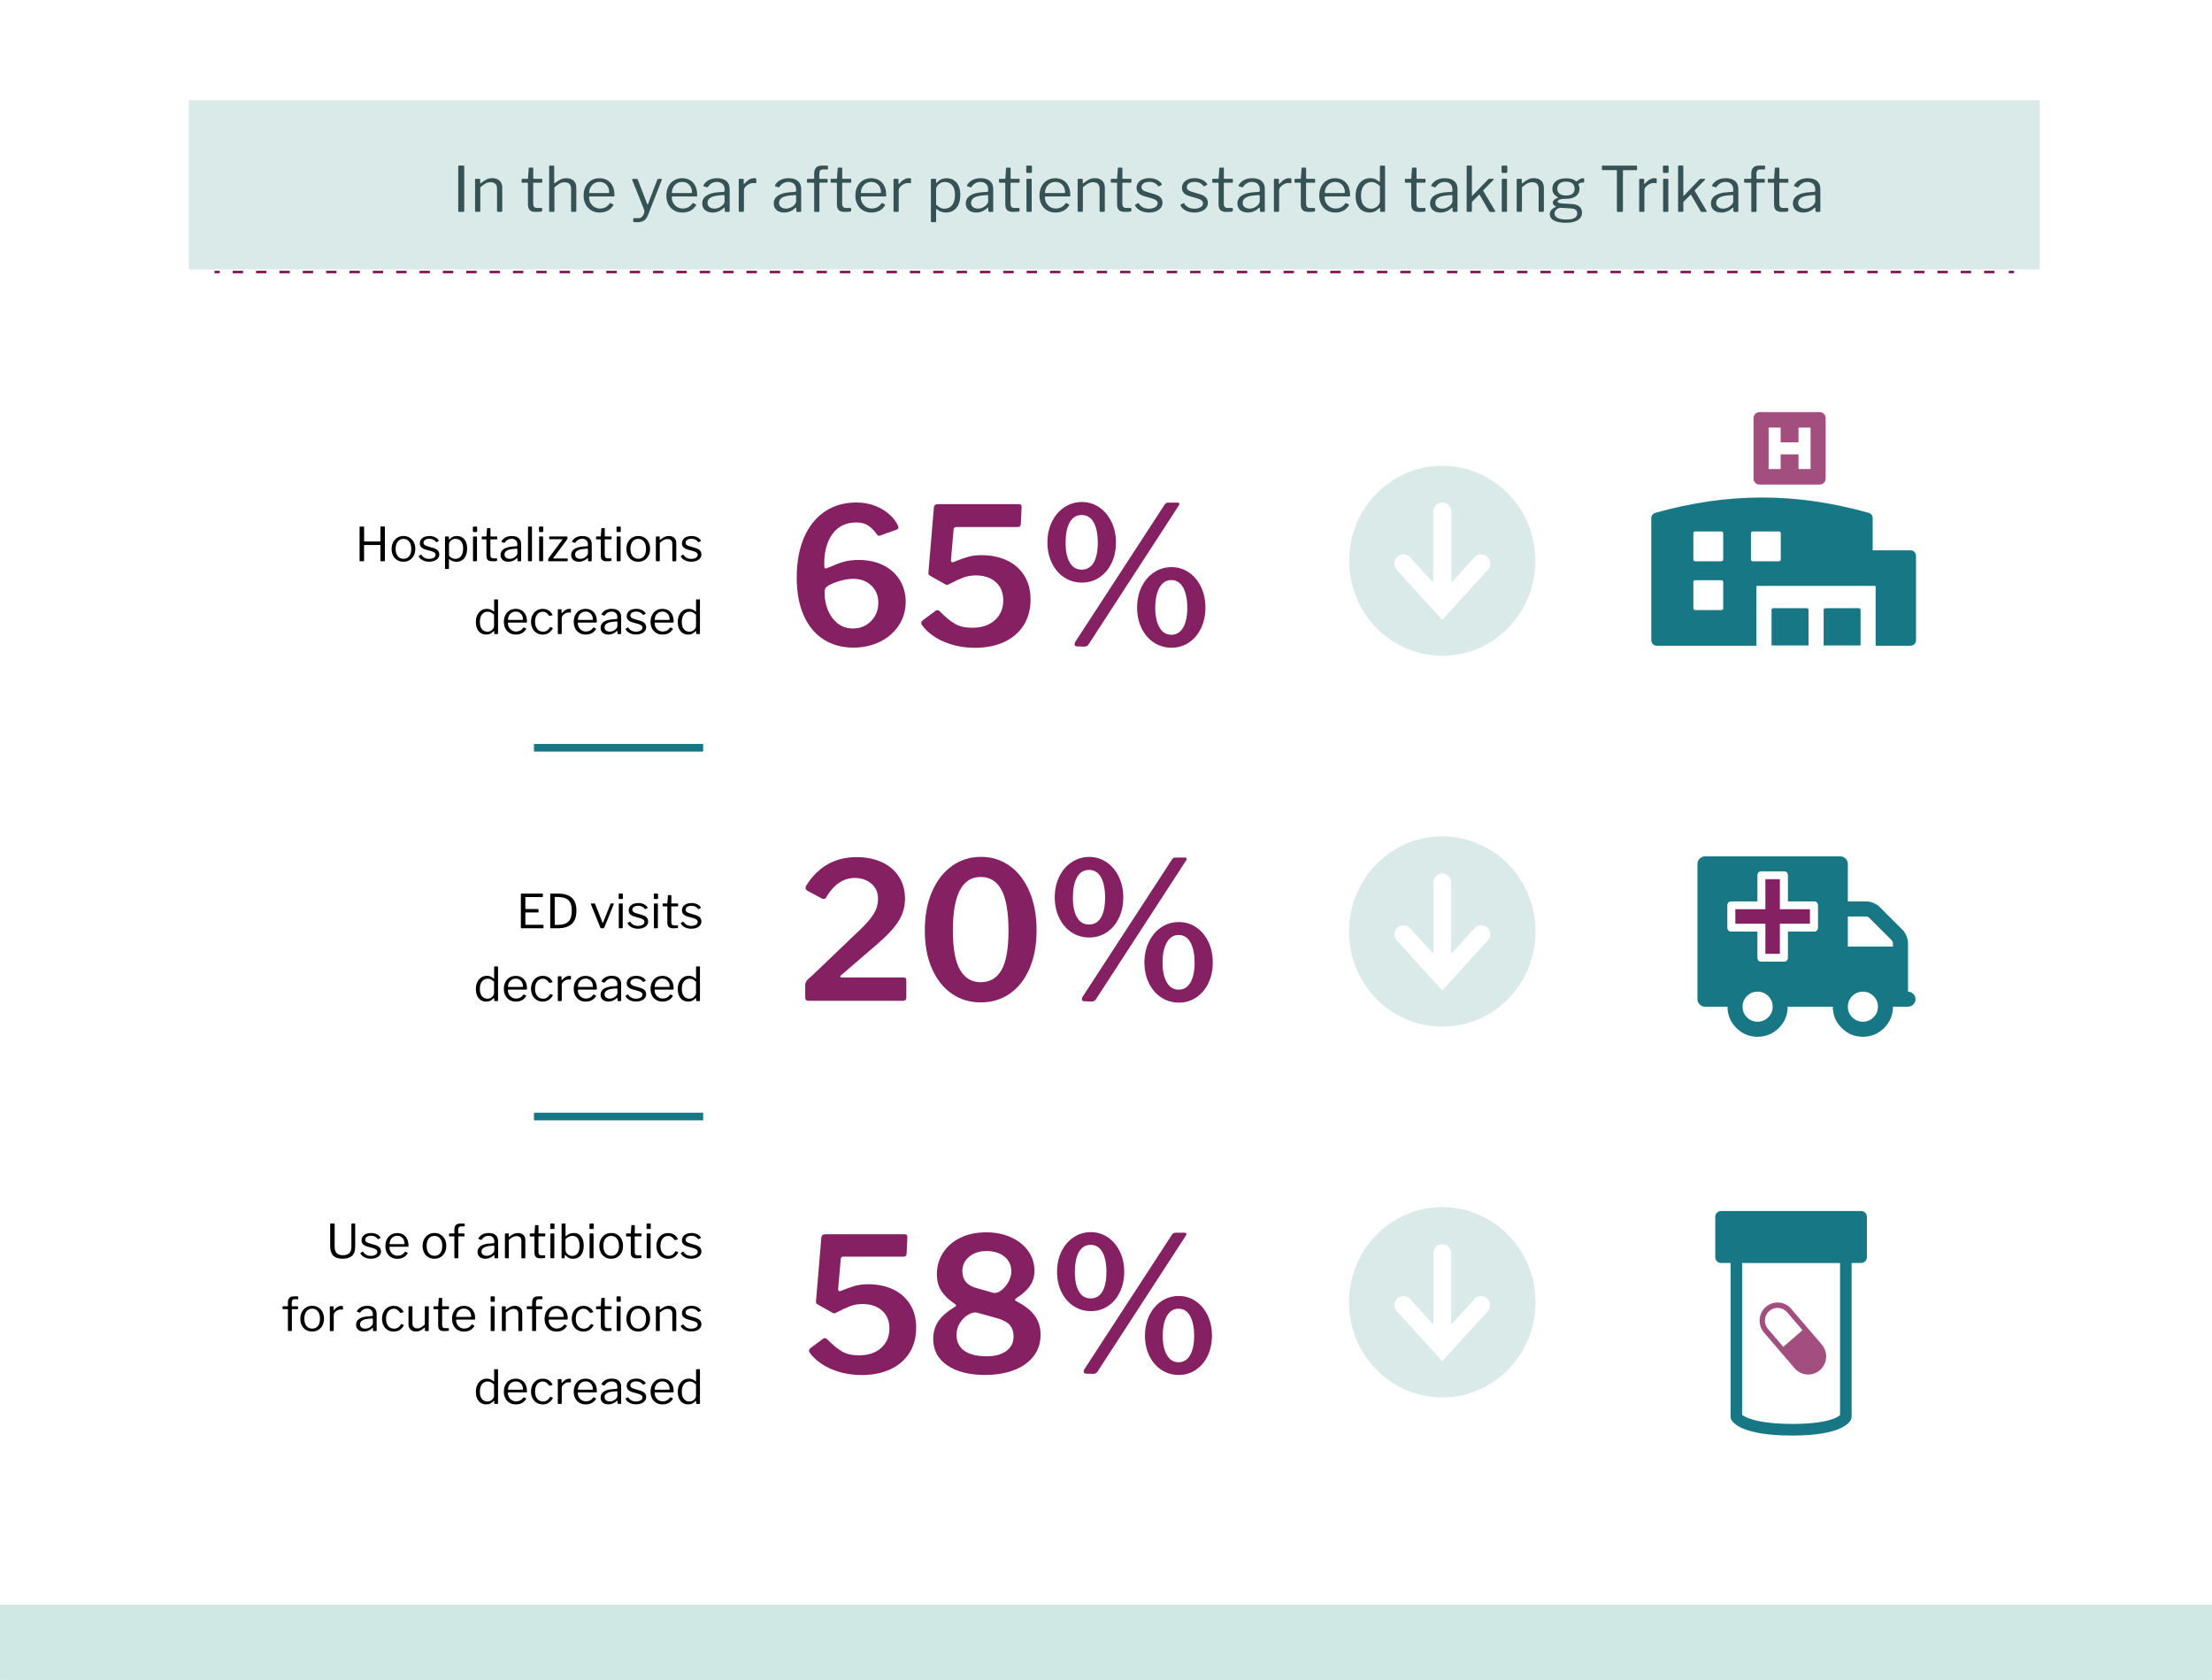 <?xml version="1.0" encoding="UTF-8"?><svg xmlns="http://www.w3.org/2000/svg" width="11.81in" height="8.97in" viewBox="0 0 850.01 646.08"><rect x="0" y="0" width="850.01" height="646.08" fill="#808080" stroke="none"/><defs><style>.cls-1{stroke:#231f20;}.cls-1,.cls-2{fill:#fff;}.cls-1,.cls-3,.cls-4{stroke-miterlimit:10;}.cls-3,.cls-5,.cls-4{fill:none;}.cls-3,.cls-4{stroke:#852062;}.cls-6{fill:#d9eae9;}.cls-7{fill:#177784;}.cls-4{stroke-dasharray:3.99 4.99;}.cls-8{fill:#852062;}.cls-9{fill:#a24e7e;}.cls-10{fill:#365254;}.cls-11{fill:#cfe8e3;}</style></defs><g id="white-BG"><rect class="cls-1" x="-56.21" y="-29.15" width="1984.93" height="816.25"/></g><g id="design"><rect class="cls-11" x="-9.6" y="617.15" width="875.55" height="37.35"/><rect class="cls-6" x="72.29" y="38.54" width="711.77" height="65.06"/><rect class="cls-7" x="205.03" y="286.13" width="65.06" height="2.94"/><rect class="cls-7" x="205.03" y="427.96" width="65.06" height="2.94"/><rect class="cls-5" x="131.66" y="202.51" width="138.59" height="49.69"/><path d="M139.84,209.62s-.08.02-.11.04c-.02.03-.04.06-.04.1v5.83c0,.1-.02.17-.07.21s-.13.06-.23.06h-1.17c-.1,0-.16-.02-.2-.05s-.05-.1-.05-.2v-12.85c0-.17.07-.25.22-.25h1.3c.14,0,.22.08.22.23v5.29c0,.08.01.14.04.17.03.03.08.05.15.05h5.9c.12,0,.18-.07.18-.22v-5.31c0-.14.07-.22.2-.22h1.31c.08,0,.14.02.17.05.03.04.04.1.04.2v12.85c0,.17-.08.25-.25.25h-1.17c-.11,0-.19-.02-.23-.06-.05-.04-.07-.11-.07-.21v-5.81c0-.11-.05-.16-.16-.16h-5.98Z"/><path d="M152.45,215.43c-.69-.41-1.22-.99-1.6-1.74-.38-.74-.57-1.59-.57-2.54s.19-1.84.58-2.59c.39-.76.93-1.35,1.62-1.77.69-.43,1.48-.64,2.37-.64s1.68.21,2.37.64c.69.43,1.22,1.02,1.6,1.77.38.76.57,1.61.57,2.57s-.19,1.79-.58,2.54-.92,1.33-1.61,1.75c-.69.42-1.48.63-2.37.63s-1.69-.21-2.38-.62ZM157.06,213.9c.52-.68.78-1.61.78-2.8s-.27-2.11-.8-2.8c-.53-.69-1.26-1.04-2.19-1.04s-1.67.35-2.21,1.04-.81,1.62-.81,2.8.27,2.11.81,2.79,1.28,1.03,2.23,1.03,1.67-.34,2.19-1.02Z"/><path d="M166.31,207.54c-.44-.22-.95-.33-1.52-.33-.66,0-1.2.14-1.62.42-.42.28-.63.65-.63,1.11,0,.28.1.52.31.75.21.22.59.42,1.14.58l2.29.68c.79.22,1.38.54,1.76.96.38.43.58.93.58,1.52,0,.55-.17,1.04-.5,1.47-.34.43-.8.76-1.39.99-.59.23-1.25.35-2,.35-.92,0-1.75-.18-2.47-.55-.72-.37-1.23-.84-1.53-1.43-.04-.06-.05-.11-.05-.14,0-.06.03-.11.09-.14l.7-.4c.12-.07.21-.07.27.02.65,1.03,1.65,1.55,3.01,1.55.71-.01,1.29-.16,1.75-.44s.69-.65.69-1.11c0-.34-.14-.62-.41-.85-.28-.23-.73-.43-1.35-.61l-1.85-.52c-.88-.23-1.5-.55-1.88-.95-.38-.41-.57-.91-.57-1.49,0-.55.15-1.04.46-1.48.31-.43.74-.76,1.3-1,.56-.23,1.2-.35,1.92-.35.79,0,1.5.15,2.13.45.63.3,1.11.71,1.45,1.22.08.12.08.2-.02.25l-.76.41s-.08.04-.11.04c-.05,0-.1-.03-.16-.09-.25-.37-.6-.67-1.03-.89Z"/><path d="M172.33,206.6v.76c0,.11.03.16.09.16.04,0,.08-.03.14-.09.25-.25.47-.46.67-.61.19-.16.47-.31.85-.45s.81-.22,1.31-.22c.76,0,1.43.18,2.02.54.59.36,1.06.9,1.4,1.62.34.72.51,1.6.51,2.65s-.17,1.97-.51,2.74c-.34.77-.83,1.35-1.45,1.76s-1.35.6-2.18.6c-1,0-1.85-.3-2.56-.9-.08-.08-.15-.13-.2-.13-.06,0-.09.08-.09.23v3.35c0,.16-.07.23-.2.23h-1.12c-.13,0-.2-.08-.2-.23v-11.99c0-.1.02-.17.06-.22.04-.05.12-.07.22-.07h.95c.17,0,.25.09.25.27ZM173.51,214.65c.39.2.82.3,1.29.3.9,0,1.62-.34,2.17-1.03.55-.68.82-1.67.82-2.95s-.27-2.18-.81-2.8-1.24-.93-2.09-.93c-.48,0-.91.11-1.3.31-.38.21-.69.48-.91.8-.22.32-.33.64-.33.95v4.45c.38.4.77.69,1.16.89Z"/><path d="M183.17,204.28c0,.12-.02.21-.07.26-.05.05-.13.08-.25.08h-1.04c-.18,0-.27-.1-.27-.31v-1.51c0-.19.08-.29.25-.29h1.13c.07,0,.13.02.18.07.05.05.07.11.07.2v1.49ZM183.1,215.56c0,.12-.02.2-.07.24-.05.04-.13.06-.25.06h-.92c-.11,0-.18-.02-.22-.05-.04-.04-.05-.1-.05-.2v-9.04c0-.17.07-.25.22-.25h1.1c.13,0,.2.08.2.23v9Z"/><path d="M188.41,207.44c-.1,0-.14.05-.14.16v5.71c0,.54.09.91.27,1.12.18.2.47.31.88.31h1.24c.13,0,.2.07.2.2l-.02.61c0,.12-.07.2-.22.23-.31.06-.88.09-1.69.09-.76,0-1.31-.18-1.66-.53s-.52-.92-.52-1.68v-6.01c0-.13-.06-.2-.18-.2h-1.44c-.13,0-.2-.06-.2-.18v-.76c0-.12.06-.18.18-.18h1.53c.08,0,.13-.05.13-.14l.2-2.86c0-.16.07-.23.2-.23h.9c.14,0,.22.08.22.25v2.84c0,.1.05.14.14.14h2.27c.13,0,.2.05.2.16v.77c0,.12-.07.18-.2.18h-2.29Z"/><path d="M195.19,216.05c-.94,0-1.67-.24-2.21-.71-.53-.47-.8-1.11-.8-1.9,0-.96.4-1.72,1.21-2.27.81-.55,1.98-.88,3.52-.97l1.4-.11c.2-.02.31-.11.31-.27v-.49c0-.65-.2-1.16-.6-1.54-.4-.38-.94-.57-1.63-.57-1.06,0-1.92.48-2.59,1.44-.04.06-.07.1-.11.12s-.08.02-.14,0l-.97-.32c-.06-.02-.09-.07-.09-.13,0-.04.02-.09.05-.16.36-.64.87-1.13,1.54-1.48s1.45-.53,2.37-.53c1.18,0,2.08.27,2.7.82.62.55.94,1.3.94,2.26v6.37c0,.11-.02.18-.05.22-.04.04-.1.05-.2.05h-.9c-.14,0-.23-.1-.25-.29l-.04-.83c-.01-.08-.04-.13-.09-.13s-.1.03-.16.09c-.92.89-1.99,1.33-3.2,1.33ZM198.36,211.01l-1.17.11c-1.12.07-1.98.29-2.58.65-.61.36-.91.86-.91,1.49,0,.52.18.92.55,1.22.37.3.86.45,1.47.45.37,0,.74-.07,1.1-.2.36-.13.68-.31.95-.54.28-.22.49-.45.64-.69.15-.25.23-.48.23-.71v-1.49c0-.19-.09-.29-.27-.29Z"/><path d="M204.25,215.56c0,.12-.02.2-.07.24-.05.04-.13.06-.25.06h-.94c-.11,0-.18-.02-.22-.05-.04-.04-.05-.1-.05-.2l.02-12.85c0-.17.07-.25.22-.25h1.08c.14,0,.22.08.22.23v12.82Z"/><path d="M208.6,204.28c0,.12-.02.21-.07.26-.05.05-.13.08-.25.08h-1.04c-.18,0-.27-.1-.27-.31v-1.51c0-.19.08-.29.25-.29h1.13c.07,0,.13.02.18.07.05.05.07.11.07.2v1.49ZM208.53,215.56c0,.12-.02.2-.07.24-.05.04-.13.06-.25.06h-.92c-.11,0-.18-.02-.22-.05-.04-.04-.05-.1-.05-.2v-9.04c0-.17.07-.25.22-.25h1.1c.13,0,.2.08.2.23v9Z"/><path d="M210.54,215.82s-.04-.09-.04-.17v-.52c0-.1.01-.18.04-.24.03-.07.09-.16.17-.28l5.24-7.04.05-.11s-.05-.07-.14-.07h-4.77c-.07,0-.12-.01-.15-.04-.03-.02-.04-.08-.04-.16v-.67c0-.13.06-.2.18-.2h6.66c.11,0,.16.06.16.18v.58c0,.16-.06.31-.18.47l-5.26,7.06c-.05.06-.07.11-.05.14.01.04.05.05.11.05h5.29c.13,0,.2.05.2.16v.68c0,.14-.08.22-.23.22h-7.06c-.08,0-.14-.02-.17-.04Z"/><path d="M222.34,216.05c-.94,0-1.67-.24-2.21-.71-.53-.47-.8-1.11-.8-1.9,0-.96.4-1.72,1.21-2.27.81-.55,1.98-.88,3.52-.97l1.4-.11c.2-.02.31-.11.31-.27v-.49c0-.65-.2-1.16-.6-1.54-.4-.38-.94-.57-1.63-.57-1.06,0-1.92.48-2.59,1.44-.04.06-.07.1-.11.12s-.08.02-.14,0l-.97-.32c-.06-.02-.09-.07-.09-.13,0-.04.02-.09.05-.16.36-.64.87-1.13,1.54-1.48s1.45-.53,2.37-.53c1.18,0,2.08.27,2.7.82.62.55.94,1.3.94,2.26v6.37c0,.11-.02.18-.05.22-.04.04-.1.05-.2.05h-.9c-.14,0-.23-.1-.25-.29l-.04-.83c-.01-.08-.04-.13-.09-.13s-.1.03-.16.09c-.92.89-1.99,1.33-3.2,1.33ZM225.5,211.01l-1.17.11c-1.12.07-1.98.29-2.58.65-.61.36-.91.86-.91,1.49,0,.52.18.92.55,1.22.37.3.86.45,1.47.45.37,0,.74-.07,1.1-.2.36-.13.68-.31.95-.54.28-.22.49-.45.64-.69.15-.25.23-.48.23-.71v-1.49c0-.19-.09-.29-.27-.29Z"/><path d="M232.38,207.44c-.1,0-.14.05-.14.16v5.71c0,.54.09.91.27,1.12.18.2.47.31.88.31h1.24c.13,0,.2.07.2.2l-.02.61c0,.12-.07.2-.22.23-.31.06-.88.09-1.69.09-.76,0-1.31-.18-1.66-.53s-.52-.92-.52-1.68v-6.01c0-.13-.06-.2-.18-.2h-1.44c-.13,0-.2-.06-.2-.18v-.76c0-.12.06-.18.18-.18h1.53c.08,0,.13-.05.13-.14l.2-2.86c0-.16.07-.23.2-.23h.9c.14,0,.22.08.22.25v2.84c0,.1.05.14.14.14h2.27c.13,0,.2.05.2.16v.77c0,.12-.07.18-.2.18h-2.29Z"/><path d="M238.41,204.28c0,.12-.02.21-.07.26-.05.05-.13.08-.25.08h-1.04c-.18,0-.27-.1-.27-.31v-1.51c0-.19.08-.29.25-.29h1.13c.07,0,.13.02.18.07.05.05.07.11.07.2v1.49ZM238.34,215.56c0,.12-.02.2-.07.24-.05.04-.13.06-.25.06h-.92c-.11,0-.18-.02-.22-.05-.04-.04-.05-.1-.05-.2v-9.04c0-.17.07-.25.22-.25h1.1c.13,0,.2.08.2.23v9Z"/><path d="M242.74,215.43c-.69-.41-1.22-.99-1.6-1.74-.38-.74-.57-1.59-.57-2.54s.19-1.84.58-2.59c.39-.76.93-1.35,1.62-1.77.69-.43,1.48-.64,2.37-.64s1.68.21,2.37.64c.69.43,1.22,1.02,1.6,1.77.38.76.57,1.61.57,2.57s-.19,1.79-.58,2.54-.92,1.33-1.61,1.75c-.69.42-1.48.63-2.37.63s-1.69-.21-2.38-.62ZM247.35,213.9c.52-.68.78-1.61.78-2.8s-.27-2.11-.8-2.8c-.53-.69-1.26-1.04-2.19-1.04s-1.67.35-2.21,1.04-.81,1.62-.81,2.8.27,2.11.81,2.79,1.28,1.03,2.23,1.03,1.67-.34,2.19-1.02Z"/><path d="M251.91,215.63v-9.07c0-.16.07-.23.2-.23h1.08c.13,0,.2.07.2.2v1.04c0,.13.05.15.16.05.67-.53,1.25-.91,1.72-1.13.47-.23,1-.34,1.59-.34.91,0,1.62.25,2.13.74.51.49.76,1.15.76,1.98v6.71c0,.19-.09.29-.27.29h-1.01c-.16,0-.23-.08-.23-.23v-6.43c0-.6-.15-1.06-.46-1.39-.31-.32-.78-.49-1.41-.49-.5,0-.97.11-1.4.33-.43.22-.95.6-1.56,1.12v6.8c0,.1-.02.17-.06.21s-.11.06-.21.06h-.99c-.17,0-.25-.08-.25-.23Z"/><path d="M267.11,207.54c-.44-.22-.95-.33-1.52-.33-.66,0-1.2.14-1.62.42-.42.28-.63.65-.63,1.11,0,.28.1.52.31.75.21.22.59.42,1.14.58l2.29.68c.79.22,1.38.54,1.76.96.38.43.58.93.58,1.52,0,.55-.17,1.04-.5,1.47-.34.43-.8.76-1.39.99-.59.23-1.25.35-2,.35-.92,0-1.75-.18-2.47-.55-.72-.37-1.23-.84-1.53-1.43-.04-.06-.05-.11-.05-.14,0-.06.03-.11.09-.14l.7-.4c.12-.07.21-.07.27.02.65,1.03,1.65,1.55,3.01,1.55.71-.01,1.29-.16,1.75-.44s.69-.65.69-1.11c0-.34-.14-.62-.41-.85-.28-.23-.73-.43-1.35-.61l-1.85-.52c-.88-.23-1.5-.55-1.88-.95-.38-.41-.57-.91-.57-1.49,0-.55.15-1.04.46-1.48.31-.43.74-.76,1.3-1,.56-.23,1.2-.35,1.92-.35.79,0,1.5.15,2.13.45.63.3,1.11.71,1.45,1.22.08.12.08.2-.02.25l-.76.41s-.08.04-.11.04c-.05,0-.1-.03-.16-.09-.25-.37-.6-.67-1.03-.89Z"/><path d="M189.74,243.62v-.77c0-.11-.03-.16-.09-.16-.04,0-.08.03-.14.09-.36.36-.75.66-1.18.91s-.98.37-1.65.37c-.77,0-1.45-.18-2.05-.54-.6-.36-1.07-.9-1.42-1.63-.35-.73-.52-1.6-.52-2.64s.18-1.9.54-2.66c.36-.77.86-1.36,1.49-1.79.64-.43,1.36-.64,2.18-.64.54,0,1.01.08,1.4.25s.77.4,1.12.7c.1.07.16.11.2.11.06,0,.09-.08.09-.23v-4.23c0-.16.07-.23.2-.23h1.1c.13,0,.2.08.2.23v12.83c0,.11-.02.18-.05.23-.04.04-.11.06-.23.06h-.92c-.17,0-.25-.08-.25-.25ZM188.52,235.56c-.39-.2-.81-.3-1.27-.3-.91,0-1.64.34-2.2,1.03-.55.68-.83,1.65-.83,2.9s.27,2.2.82,2.83c.55.62,1.24.94,2.1.94.47,0,.9-.11,1.29-.33.39-.22.7-.5.92-.84.22-.34.33-.67.33-1.01v-4.34c-.38-.38-.77-.67-1.16-.87Z"/><path d="M195.42,241.29c.28.49.66.88,1.14,1.17.48.29,1.01.43,1.58.43,1.2,0,2.14-.5,2.81-1.49.05-.05.09-.08.13-.08s.08,0,.13.03l.76.38c.1.06.11.14.04.25-.47.72-1.03,1.25-1.67,1.58s-1.42.5-2.32.5-1.66-.2-2.36-.61c-.7-.41-1.24-.98-1.63-1.72-.39-.74-.58-1.58-.58-2.53,0-1.02.2-1.91.59-2.67.4-.76.94-1.35,1.63-1.75.69-.41,1.47-.61,2.33-.61s1.62.19,2.28.58c.65.38,1.16.94,1.52,1.68.36.74.54,1.61.54,2.62v.07c0,.11-.02.19-.05.24-.04.05-.11.08-.22.08h-6.89c-.11,0-.16.09-.16.27,0,.58.14,1.11.42,1.6ZM200.5,238.43c.13,0,.22-.01.25-.04.04-.03.05-.1.05-.21,0-.53-.11-1.02-.33-1.47-.22-.45-.55-.81-.97-1.08s-.92-.41-1.48-.41c-.61,0-1.15.15-1.6.46-.46.31-.8.7-1.04,1.19-.24.49-.35,1.01-.34,1.56h5.47Z"/><path d="M210.65,234.76c.62.41,1.11.95,1.48,1.62l.04.14c0,.07-.04.11-.13.13l-.99.23-.05.02c-.06,0-.12-.05-.18-.14-.38-.52-.75-.89-1.11-1.13-.35-.24-.76-.36-1.21-.36-.94,0-1.68.35-2.23,1.04-.55.69-.83,1.62-.83,2.8s.28,2.12.84,2.81,1.31,1.03,2.26,1.03c.56,0,1.06-.14,1.48-.41.43-.28.81-.7,1.16-1.28.04-.06.07-.09.11-.1.04,0,.08,0,.13.03l.77.29c.08.04.11.11.07.23-.37.7-.88,1.26-1.53,1.7-.65.44-1.42.66-2.32.66s-1.66-.21-2.34-.62-1.22-.99-1.6-1.74c-.38-.74-.58-1.6-.58-2.56s.19-1.82.58-2.58c.38-.76.92-1.35,1.61-1.77.69-.42,1.47-.63,2.33-.63s1.62.2,2.24.61Z"/><path d="M214.2,243.63v-9.07c0-.16.07-.23.2-.23h1.04c.13,0,.2.07.2.2v1.17c0,.07.02.11.06.13.04.01.09-.01.13-.07.91-1.07,1.84-1.6,2.79-1.6.42,0,.63.08.63.23v1.08c0,.12-.05.17-.16.14-.22-.04-.49-.05-.81-.05-.35,0-.73.1-1.13.31-.41.2-.75.47-1.03.79-.28.32-.41.65-.41.99v5.96c0,.18-.09.27-.27.27h-.99c-.17,0-.25-.08-.25-.23Z"/><path d="M222.29,241.29c.28.49.66.88,1.14,1.17.48.29,1.01.43,1.58.43,1.2,0,2.14-.5,2.81-1.49.05-.05.09-.08.13-.08s.08,0,.13.03l.76.38c.1.06.11.14.04.25-.47.72-1.03,1.25-1.67,1.58s-1.42.5-2.32.5-1.66-.2-2.36-.61c-.7-.41-1.24-.98-1.63-1.72-.39-.74-.58-1.58-.58-2.53,0-1.02.2-1.91.59-2.67.4-.76.94-1.35,1.63-1.75.69-.41,1.47-.61,2.33-.61s1.62.19,2.28.58c.65.38,1.16.94,1.52,1.68.36.74.54,1.61.54,2.62v.07c0,.11-.02.19-.05.24-.04.05-.11.08-.22.08h-6.89c-.11,0-.16.09-.16.27,0,.58.14,1.11.42,1.6ZM227.38,238.43c.13,0,.22-.01.25-.04.04-.03.05-.1.05-.21,0-.53-.11-1.02-.33-1.47-.22-.45-.55-.81-.97-1.08s-.92-.41-1.48-.41c-.61,0-1.15.15-1.6.46-.46.31-.8.7-1.04,1.19-.24.49-.35,1.01-.34,1.56h5.47Z"/><path d="M233.66,244.05c-.94,0-1.67-.24-2.21-.71-.53-.47-.8-1.11-.8-1.9,0-.96.4-1.72,1.21-2.27.81-.55,1.98-.88,3.52-.97l1.4-.11c.2-.02.31-.11.31-.27v-.49c0-.65-.2-1.16-.6-1.54-.4-.38-.94-.57-1.63-.57-1.06,0-1.92.48-2.59,1.44-.04.06-.07.1-.11.12s-.08.02-.14,0l-.97-.32c-.06-.02-.09-.07-.09-.13,0-.04.02-.09.05-.16.36-.64.87-1.13,1.54-1.48s1.45-.53,2.37-.53c1.18,0,2.08.27,2.7.82.62.55.94,1.3.94,2.26v6.37c0,.11-.02.18-.05.22-.04.04-.1.05-.2.05h-.9c-.14,0-.23-.1-.25-.29l-.04-.83c-.01-.08-.04-.13-.09-.13s-.1.03-.16.09c-.92.89-1.99,1.33-3.2,1.33ZM236.83,239.01l-1.17.11c-1.12.07-1.98.29-2.58.65-.61.36-.91.86-.91,1.49,0,.52.18.92.55,1.22.37.3.86.45,1.47.45.37,0,.74-.07,1.1-.2.36-.13.68-.31.95-.54.28-.22.49-.45.64-.69.15-.25.23-.48.23-.71v-1.49c0-.19-.09-.29-.27-.29Z"/><path d="M245.87,235.54c-.44-.22-.95-.33-1.52-.33-.66,0-1.2.14-1.62.42-.42.28-.63.65-.63,1.11,0,.28.1.52.31.75.21.22.59.42,1.14.58l2.29.68c.79.22,1.38.54,1.76.96.38.43.58.93.58,1.52,0,.55-.17,1.04-.5,1.47-.34.43-.8.76-1.39.99-.59.23-1.25.35-2,.35-.92,0-1.75-.18-2.47-.55-.72-.37-1.23-.84-1.53-1.43-.04-.06-.05-.11-.05-.14,0-.06.03-.11.09-.14l.7-.4c.12-.07.21-.07.27.02.65,1.03,1.65,1.55,3.01,1.55.71-.01,1.29-.16,1.75-.44s.69-.65.69-1.11c0-.34-.14-.62-.41-.85-.28-.23-.73-.43-1.35-.61l-1.85-.52c-.88-.23-1.5-.55-1.88-.95-.38-.41-.57-.91-.57-1.49,0-.55.15-1.04.46-1.48.31-.43.74-.76,1.3-1,.56-.23,1.2-.35,1.92-.35.79,0,1.5.15,2.13.45.63.3,1.11.71,1.45,1.22.08.12.08.2-.02.25l-.76.41s-.08.04-.11.04c-.05,0-.1-.03-.16-.09-.25-.37-.6-.67-1.03-.89Z"/><path d="M251.83,241.29c.28.49.66.88,1.14,1.17.48.29,1.01.43,1.58.43,1.2,0,2.14-.5,2.81-1.49.05-.05.09-.08.13-.08s.08,0,.13.03l.76.38c.1.06.11.14.04.25-.47.72-1.03,1.25-1.67,1.58s-1.42.5-2.32.5-1.66-.2-2.36-.61c-.7-.41-1.24-.98-1.63-1.72-.39-.74-.58-1.58-.58-2.53,0-1.02.2-1.91.59-2.67.4-.76.94-1.35,1.63-1.75.69-.41,1.47-.61,2.33-.61s1.62.19,2.28.58c.65.38,1.16.94,1.52,1.68.36.74.54,1.61.54,2.62v.07c0,.11-.02.19-.05.24-.04.05-.11.08-.22.08h-6.89c-.11,0-.16.09-.16.27,0,.58.14,1.11.42,1.6ZM256.91,238.43c.13,0,.22-.01.25-.04.04-.03.05-.1.05-.21,0-.53-.11-1.02-.33-1.47-.22-.45-.55-.81-.97-1.08s-.92-.41-1.48-.41c-.61,0-1.15.15-1.6.46-.46.31-.8.7-1.04,1.19-.24.49-.35,1.01-.34,1.56h5.47Z"/><path d="M267.39,243.62v-.77c0-.11-.03-.16-.09-.16-.04,0-.08.03-.14.09-.36.36-.75.66-1.18.91s-.98.37-1.65.37c-.77,0-1.45-.18-2.05-.54-.6-.36-1.07-.9-1.42-1.63-.35-.73-.52-1.6-.52-2.64s.18-1.9.54-2.66c.36-.77.86-1.36,1.49-1.79.64-.43,1.36-.64,2.18-.64.54,0,1.01.08,1.4.25s.77.4,1.12.7c.1.07.16.11.2.11.06,0,.09-.08.09-.23v-4.23c0-.16.07-.23.2-.23h1.1c.13,0,.2.08.2.23v12.83c0,.11-.02.18-.05.23-.04.04-.11.06-.23.06h-.92c-.17,0-.25-.08-.25-.25ZM266.18,235.56c-.39-.2-.81-.3-1.27-.3-.91,0-1.64.34-2.2,1.03-.55.68-.83,1.65-.83,2.9s.27,2.2.82,2.83c.55.62,1.24.94,2.1.94.47,0,.9-.11,1.29-.33.39-.22.7-.5.92-.84.22-.34.33-.67.33-1.01v-4.34c-.38-.38-.77-.67-1.16-.87Z"/><rect class="cls-5" x="163.17" y="343.67" width="107.08" height="57.2"/><path d="M200.03,343.72s.09-.05.17-.05h8.08c.12,0,.18.07.18.2v.92c0,.14-.08.22-.23.22h-6.28c-.1,0-.16.02-.19.04s-.04.09-.04.17v4.21c0,.13.07.2.2.2h4.66c.13,0,.2.07.2.2v.95c0,.11-.07.16-.2.16h-4.66c-.13,0-.2.07-.2.2v4.37c0,.07.01.12.04.14.02.02.07.04.14.04h6.61c.07,0,.12.01.15.04.03.02.04.07.04.14v.95c0,.13-.07.2-.2.2h-8.26c-.1,0-.16-.02-.2-.05s-.05-.1-.05-.2v-12.85c0-.1.01-.16.04-.2Z"/><path d="M214.36,343.68c2.42.04,4.2.6,5.32,1.69,1.12,1.09,1.68,2.72,1.68,4.9,0,4.5-2.39,6.75-7.18,6.75h-2.65c-.17,0-.25-.1-.25-.29v-12.83c0-.08.02-.14.05-.18s.1-.05.2-.05c1.19,0,2.13,0,2.83.02ZM213.01,345.23v10.3c0,.07.01.12.04.15.03.03.09.04.17.04h.68c1.34,0,2.43-.18,3.25-.53.82-.35,1.43-.93,1.82-1.72s.58-1.85.58-3.17-.19-2.36-.56-3.12-.94-1.31-1.7-1.64c-.76-.33-1.77-.51-3.03-.55-.24-.01-.61-.02-1.12-.02-.1,0-.14.08-.14.25Z"/><path d="M235.72,347.56c.03.05.03.11,0,.17l-3.65,9.02c-.06.18-.2.27-.41.27h-.65c-.23,0-.38-.08-.45-.25l-3.64-9.02s-.02-.05-.02-.09c0-.12.07-.18.22-.18h1.12c.13,0,.23.07.29.2l2.83,7.07c.04.12.08.18.13.18s.1-.07.16-.2l2.81-7.06c.04-.13.13-.2.27-.2h.83c.08,0,.14.03.17.08Z"/><path d="M239.22,345.43c0,.12-.02.21-.07.26-.05.05-.13.08-.25.08h-1.04c-.18,0-.27-.1-.27-.31v-1.51c0-.19.08-.29.25-.29h1.13c.07,0,.13.02.18.07.05.05.07.11.07.2v1.49ZM239.15,356.72c0,.12-.02.2-.07.24-.05.04-.13.06-.25.06h-.92c-.11,0-.18-.02-.22-.05-.04-.04-.05-.1-.05-.2v-9.04c0-.17.07-.25.22-.25h1.1c.13,0,.2.08.2.23v9Z"/><path d="M246.63,348.7c-.44-.22-.95-.33-1.52-.33-.66,0-1.2.14-1.62.42-.42.28-.63.65-.63,1.11,0,.28.1.52.31.75.21.22.59.42,1.14.58l2.29.68c.79.22,1.38.54,1.76.96.38.43.58.93.58,1.52,0,.55-.17,1.04-.5,1.47-.34.43-.8.76-1.39.99-.59.23-1.25.35-2,.35-.92,0-1.75-.18-2.47-.55-.72-.37-1.23-.84-1.53-1.43-.04-.06-.05-.11-.05-.14,0-.06.03-.11.09-.14l.7-.4c.12-.07.21-.07.27.02.65,1.03,1.65,1.55,3.01,1.55.71-.01,1.29-.16,1.75-.44s.69-.65.69-1.11c0-.34-.14-.62-.41-.85-.28-.23-.73-.43-1.35-.61l-1.85-.52c-.88-.23-1.5-.55-1.88-.95-.38-.41-.57-.91-.57-1.49,0-.55.15-1.04.46-1.48.31-.43.74-.76,1.3-1,.56-.23,1.2-.35,1.92-.35.79,0,1.5.15,2.13.45.63.3,1.11.71,1.45,1.22.08.12.08.2-.02.25l-.76.41s-.08.04-.11.04c-.05,0-.1-.03-.16-.09-.25-.37-.6-.67-1.03-.89Z"/><path d="M252.74,345.43c0,.12-.02.21-.07.26-.05.05-.13.08-.25.08h-1.04c-.18,0-.27-.1-.27-.31v-1.51c0-.19.08-.29.25-.29h1.13c.07,0,.13.02.18.07.05.05.07.11.07.2v1.49ZM252.67,356.72c0,.12-.02.2-.07.24-.05.04-.13.06-.25.06h-.92c-.11,0-.18-.02-.22-.05-.04-.04-.05-.1-.05-.2v-9.04c0-.17.07-.25.22-.25h1.1c.13,0,.2.08.2.23v9Z"/><path d="M257.98,348.6c-.1,0-.14.05-.14.16v5.71c0,.54.09.91.27,1.12.18.2.47.31.88.31h1.24c.13,0,.2.07.2.2l-.02.61c0,.12-.07.2-.22.23-.31.06-.88.09-1.69.09-.76,0-1.31-.18-1.66-.53s-.52-.92-.52-1.68v-6.01c0-.13-.06-.2-.18-.2h-1.44c-.13,0-.2-.06-.2-.18v-.76c0-.12.06-.18.18-.18h1.53c.08,0,.13-.05.13-.14l.2-2.86c0-.16.07-.23.2-.23h.9c.14,0,.22.08.22.25v2.84c0,.1.05.14.14.14h2.27c.13,0,.2.05.2.16v.77c0,.12-.07.18-.2.18h-2.29Z"/><path d="M267.11,348.7c-.44-.22-.95-.33-1.52-.33-.66,0-1.2.14-1.62.42-.42.28-.63.65-.63,1.11,0,.28.1.52.31.75.21.22.59.42,1.14.58l2.29.68c.79.22,1.38.54,1.76.96.38.43.58.93.58,1.52,0,.55-.17,1.04-.5,1.47-.34.43-.8.76-1.39.99-.59.23-1.25.35-2,.35-.92,0-1.75-.18-2.47-.55-.72-.37-1.23-.84-1.53-1.43-.04-.06-.05-.11-.05-.14,0-.06.03-.11.09-.14l.7-.4c.12-.07.21-.07.27.02.65,1.03,1.65,1.55,3.01,1.55.71-.01,1.29-.16,1.75-.44s.69-.65.69-1.11c0-.34-.14-.62-.41-.85-.28-.23-.73-.43-1.35-.61l-1.85-.52c-.88-.23-1.5-.55-1.88-.95-.38-.41-.57-.91-.57-1.49,0-.55.15-1.04.46-1.48.31-.43.74-.76,1.3-1,.56-.23,1.2-.35,1.92-.35.79,0,1.5.15,2.13.45.63.3,1.11.71,1.45,1.22.08.12.08.2-.02.25l-.76.41s-.08.04-.11.04c-.05,0-.1-.03-.16-.09-.25-.37-.6-.67-1.03-.89Z"/><path d="M189.74,384.77v-.77c0-.11-.03-.16-.09-.16-.04,0-.08.03-.14.09-.36.36-.75.66-1.18.91s-.98.37-1.65.37c-.77,0-1.45-.18-2.05-.54-.6-.36-1.07-.9-1.42-1.63-.35-.73-.52-1.6-.52-2.64s.18-1.9.54-2.66c.36-.77.86-1.36,1.49-1.79.64-.43,1.36-.64,2.18-.64.54,0,1.01.08,1.4.25s.77.4,1.12.7c.1.07.16.11.2.11.06,0,.09-.08.09-.23v-4.23c0-.16.07-.23.2-.23h1.1c.13,0,.2.08.2.23v12.83c0,.11-.02.18-.05.23-.04.04-.11.06-.23.06h-.92c-.17,0-.25-.08-.25-.25ZM188.52,376.71c-.39-.2-.81-.3-1.27-.3-.91,0-1.64.34-2.2,1.03-.55.68-.83,1.65-.83,2.9s.27,2.2.82,2.83c.55.62,1.24.94,2.1.94.47,0,.9-.11,1.29-.33.39-.22.7-.5.92-.84.22-.34.33-.67.33-1.01v-4.34c-.38-.38-.77-.67-1.16-.87Z"/><path d="M195.42,382.45c.28.49.66.88,1.14,1.17.48.29,1.01.43,1.58.43,1.2,0,2.14-.5,2.81-1.49.05-.05.09-.08.13-.08s.08,0,.13.03l.76.38c.1.06.11.14.04.25-.47.72-1.03,1.25-1.67,1.58s-1.42.5-2.32.5-1.66-.2-2.36-.61c-.7-.41-1.24-.98-1.63-1.72-.39-.74-.58-1.58-.58-2.53,0-1.02.2-1.91.59-2.67.4-.76.94-1.35,1.63-1.75.69-.41,1.47-.61,2.33-.61s1.62.19,2.28.58c.65.38,1.16.94,1.52,1.68.36.74.54,1.61.54,2.62v.07c0,.11-.02.19-.05.24-.04.05-.11.08-.22.08h-6.89c-.11,0-.16.09-.16.27,0,.58.14,1.11.42,1.6ZM200.5,379.59c.13,0,.22-.01.25-.04.04-.03.05-.1.05-.21,0-.53-.11-1.02-.33-1.47-.22-.45-.55-.81-.97-1.08s-.92-.41-1.48-.41c-.61,0-1.15.15-1.6.46-.46.31-.8.7-1.04,1.19-.24.49-.35,1.01-.34,1.56h5.47Z"/><path d="M210.65,375.91c.62.41,1.11.95,1.48,1.62l.04.14c0,.07-.04.11-.13.13l-.99.23-.05.02c-.06,0-.12-.05-.18-.14-.38-.52-.75-.89-1.11-1.13-.35-.24-.76-.36-1.21-.36-.94,0-1.68.35-2.23,1.04-.55.69-.83,1.62-.83,2.8s.28,2.12.84,2.81,1.31,1.03,2.26,1.03c.56,0,1.06-.14,1.48-.41.43-.28.81-.7,1.16-1.28.04-.06.07-.09.11-.1.04,0,.08,0,.13.03l.77.29c.08.04.11.11.07.23-.37.7-.88,1.26-1.53,1.7-.65.44-1.42.66-2.32.66s-1.66-.21-2.34-.62-1.22-.99-1.6-1.74c-.38-.74-.58-1.6-.58-2.56s.19-1.82.58-2.58c.38-.76.92-1.35,1.61-1.77.69-.42,1.47-.63,2.33-.63s1.62.2,2.24.61Z"/><path d="M214.2,384.79v-9.07c0-.16.07-.23.2-.23h1.04c.13,0,.2.07.2.2v1.17c0,.07.02.11.06.13.04.01.09-.01.13-.07.91-1.07,1.84-1.6,2.79-1.6.42,0,.63.08.63.23v1.08c0,.12-.05.17-.16.14-.22-.04-.49-.05-.81-.05-.35,0-.73.1-1.13.31-.41.2-.75.47-1.03.79-.28.32-.41.65-.41.99v5.96c0,.18-.09.27-.27.27h-.99c-.17,0-.25-.08-.25-.23Z"/><path d="M222.29,382.45c.28.49.66.88,1.14,1.17.48.29,1.01.43,1.58.43,1.2,0,2.14-.5,2.81-1.49.05-.05.09-.08.13-.08s.08,0,.13.03l.76.38c.1.06.11.14.04.25-.47.72-1.03,1.25-1.67,1.58s-1.42.5-2.32.5-1.66-.2-2.36-.61c-.7-.41-1.24-.98-1.63-1.72-.39-.74-.58-1.58-.58-2.53,0-1.02.2-1.91.59-2.67.4-.76.94-1.35,1.63-1.75.69-.41,1.47-.61,2.33-.61s1.62.19,2.28.58c.65.38,1.16.94,1.52,1.68.36.74.54,1.61.54,2.62v.07c0,.11-.02.19-.05.24-.04.05-.11.08-.22.08h-6.89c-.11,0-.16.09-.16.27,0,.58.14,1.11.42,1.6ZM227.38,379.59c.13,0,.22-.01.25-.04.04-.03.05-.1.05-.21,0-.53-.11-1.02-.33-1.47-.22-.45-.55-.81-.97-1.08s-.92-.41-1.48-.41c-.61,0-1.15.15-1.6.46-.46.31-.8.7-1.04,1.19-.24.49-.35,1.01-.34,1.56h5.47Z"/><path d="M233.66,385.2c-.94,0-1.67-.24-2.21-.71-.53-.47-.8-1.11-.8-1.9,0-.96.4-1.72,1.21-2.27.81-.55,1.98-.88,3.52-.97l1.4-.11c.2-.02.31-.11.31-.27v-.49c0-.65-.2-1.16-.6-1.54-.4-.38-.94-.57-1.63-.57-1.06,0-1.92.48-2.59,1.44-.04.06-.07.1-.11.12s-.08.02-.14,0l-.97-.32c-.06-.02-.09-.07-.09-.13,0-.04.02-.09.05-.16.36-.64.87-1.13,1.54-1.48s1.45-.53,2.37-.53c1.18,0,2.08.27,2.7.82.62.55.94,1.3.94,2.26v6.37c0,.11-.02.18-.05.22-.04.04-.1.05-.2.05h-.9c-.14,0-.23-.1-.25-.29l-.04-.83c-.01-.08-.04-.13-.09-.13s-.1.03-.16.09c-.92.89-1.99,1.33-3.2,1.33ZM236.83,380.16l-1.17.11c-1.12.07-1.98.29-2.58.65-.61.36-.91.86-.91,1.49,0,.52.18.92.55,1.22.37.3.86.45,1.47.45.37,0,.74-.07,1.1-.2.36-.13.68-.31.95-.54.28-.22.49-.45.64-.69.15-.25.23-.48.23-.71v-1.49c0-.19-.09-.29-.27-.29Z"/><path d="M245.87,376.7c-.44-.22-.95-.33-1.52-.33-.66,0-1.2.14-1.62.42-.42.28-.63.65-.63,1.11,0,.28.1.52.31.75.21.22.59.42,1.14.58l2.29.68c.79.22,1.38.54,1.76.96.38.43.58.93.58,1.52,0,.55-.17,1.04-.5,1.47-.34.43-.8.76-1.39.99-.59.23-1.25.35-2,.35-.92,0-1.75-.18-2.47-.55-.72-.37-1.23-.84-1.53-1.43-.04-.06-.05-.11-.05-.14,0-.06.03-.11.09-.14l.7-.4c.12-.07.21-.07.27.02.65,1.03,1.65,1.55,3.01,1.55.71-.01,1.29-.16,1.75-.44s.69-.65.69-1.11c0-.34-.14-.62-.41-.85-.28-.23-.73-.43-1.35-.61l-1.85-.52c-.88-.23-1.5-.55-1.88-.95-.38-.41-.57-.91-.57-1.49,0-.55.15-1.04.46-1.48.31-.43.74-.76,1.3-1,.56-.23,1.2-.35,1.92-.35.79,0,1.5.15,2.13.45.63.3,1.11.71,1.45,1.22.08.12.08.2-.02.25l-.76.41s-.08.04-.11.04c-.05,0-.1-.03-.16-.09-.25-.37-.6-.67-1.03-.89Z"/><path d="M251.83,382.45c.28.49.66.88,1.14,1.17.48.29,1.01.43,1.58.43,1.2,0,2.14-.5,2.81-1.49.05-.05.09-.08.13-.08s.08,0,.13.03l.76.38c.1.06.11.14.04.25-.47.72-1.03,1.25-1.67,1.58s-1.42.5-2.32.5-1.66-.2-2.36-.61c-.7-.41-1.24-.98-1.63-1.72-.39-.74-.58-1.58-.58-2.53,0-1.02.2-1.91.59-2.67.4-.76.94-1.35,1.63-1.75.69-.41,1.47-.61,2.33-.61s1.62.19,2.28.58c.65.38,1.16.94,1.52,1.68.36.74.54,1.61.54,2.62v.07c0,.11-.02.19-.05.24-.04.05-.11.08-.22.08h-6.89c-.11,0-.16.09-.16.27,0,.58.14,1.11.42,1.6ZM256.91,379.59c.13,0,.22-.01.25-.04.04-.03.05-.1.05-.21,0-.53-.11-1.02-.33-1.47-.22-.45-.55-.81-.97-1.08s-.92-.41-1.48-.41c-.61,0-1.15.15-1.6.46-.46.31-.8.7-1.04,1.19-.24.49-.35,1.01-.34,1.56h5.47Z"/><path d="M267.39,384.77v-.77c0-.11-.03-.16-.09-.16-.04,0-.08.03-.14.09-.36.36-.75.66-1.18.91s-.98.37-1.65.37c-.77,0-1.45-.18-2.05-.54-.6-.36-1.07-.9-1.42-1.63-.35-.73-.52-1.6-.52-2.64s.18-1.9.54-2.66c.36-.77.86-1.36,1.49-1.79.64-.43,1.36-.64,2.18-.64.54,0,1.01.08,1.4.25s.77.4,1.12.7c.1.07.16.11.2.11.06,0,.09-.08.09-.23v-4.23c0-.16.07-.23.2-.23h1.1c.13,0,.2.08.2.23v12.83c0,.11-.02.18-.05.23-.04.04-.11.06-.23.06h-.92c-.17,0-.25-.08-.25-.25ZM266.18,376.71c-.39-.2-.81-.3-1.27-.3-.91,0-1.64.34-2.2,1.03-.55.68-.83,1.65-.83,2.9s.27,2.2.82,2.83c.55.62,1.24.94,2.1.94.47,0,.9-.11,1.29-.33.39-.22.7-.5.92-.84.22-.34.33-.67.33-1.01v-4.34c-.38-.38-.77-.67-1.16-.87Z"/><rect class="cls-5" x="99.87" y="470.58" width="170.39" height="75.88"/><path d="M135.05,482.99c-.81.75-2.01,1.12-3.59,1.12-1.67,0-2.89-.4-3.65-1.21-.77-.8-1.15-2.05-1.15-3.73v-8.35c0-.17.07-.25.2-.25h1.3c.14,0,.22.08.22.23v8.75c0,1.09.27,1.9.8,2.43.53.53,1.33.79,2.4.79s1.88-.27,2.42-.8c.55-.53.82-1.36.82-2.48v-8.69c0-.16.07-.23.2-.23h1.06c.13,0,.2.07.2.22v8.69c0,1.58-.4,2.75-1.21,3.5Z"/><path d="M143.9,475.61c-.44-.22-.95-.33-1.52-.33-.66,0-1.2.14-1.62.42-.42.28-.63.65-.63,1.11,0,.28.1.52.31.75.21.22.59.42,1.14.58l2.29.68c.79.22,1.38.54,1.76.96.38.43.58.93.58,1.52,0,.55-.17,1.04-.5,1.47-.34.43-.8.76-1.39.99-.59.23-1.25.35-2,.35-.92,0-1.75-.18-2.47-.55-.72-.37-1.23-.84-1.53-1.43-.04-.06-.05-.11-.05-.14,0-.06.03-.11.09-.14l.7-.4c.12-.07.21-.07.27.02.65,1.03,1.65,1.55,3.01,1.55.71-.01,1.29-.16,1.75-.44s.69-.65.69-1.11c0-.34-.14-.62-.41-.85-.28-.23-.73-.43-1.35-.61l-1.85-.52c-.88-.23-1.5-.55-1.88-.95-.38-.41-.57-.91-.57-1.49,0-.55.15-1.04.46-1.48.31-.43.74-.76,1.3-1,.56-.23,1.2-.35,1.92-.35.79,0,1.5.15,2.13.45.63.3,1.11.71,1.45,1.22.08.12.08.2-.02.25l-.76.41s-.08.04-.11.04c-.05,0-.1-.03-.16-.09-.25-.37-.6-.67-1.03-.89Z"/><path d="M149.86,481.37c.28.49.66.88,1.14,1.17.48.29,1.01.43,1.58.43,1.2,0,2.14-.5,2.81-1.49.05-.05.09-.08.13-.08s.08,0,.13.03l.76.38c.1.06.11.14.04.25-.47.72-1.03,1.25-1.67,1.58s-1.42.5-2.32.5-1.66-.2-2.36-.61c-.7-.41-1.24-.98-1.63-1.72-.39-.74-.58-1.58-.58-2.53,0-1.02.2-1.91.59-2.67.4-.76.94-1.35,1.63-1.75.69-.41,1.47-.61,2.33-.61s1.62.19,2.28.58c.65.38,1.16.94,1.52,1.68.36.74.54,1.61.54,2.62v.07c0,.11-.02.19-.05.24-.04.05-.11.08-.22.08h-6.89c-.11,0-.16.09-.16.27,0,.58.14,1.11.42,1.6ZM154.95,478.5c.13,0,.22-.01.25-.04.04-.03.05-.1.05-.21,0-.53-.11-1.02-.33-1.47-.22-.45-.55-.81-.97-1.08s-.92-.41-1.48-.41c-.61,0-1.15.15-1.6.46-.46.31-.8.7-1.04,1.19-.24.49-.35,1.01-.34,1.56h5.47Z"/><path d="M164.37,483.5c-.69-.41-1.22-.99-1.6-1.74-.38-.74-.57-1.59-.57-2.54s.19-1.84.58-2.59c.39-.76.93-1.35,1.62-1.77.69-.43,1.48-.64,2.37-.64s1.68.21,2.37.64c.69.43,1.22,1.02,1.6,1.77.38.76.57,1.61.57,2.57s-.19,1.79-.58,2.54-.92,1.33-1.61,1.75c-.69.42-1.48.63-2.37.63s-1.69-.21-2.38-.62ZM168.98,481.97c.52-.68.78-1.61.78-2.8s-.27-2.11-.8-2.8c-.53-.69-1.26-1.04-2.19-1.04s-1.67.35-2.21,1.04-.81,1.62-.81,2.8.27,2.11.81,2.79,1.28,1.03,2.23,1.03,1.67-.34,2.19-1.02Z"/><path d="M178.31,474.58v.77c0,.11-.06.16-.18.16h-2.05c-.1,0-.14.05-.14.16v8.01c0,.17-.07.25-.22.25h-1.1c-.13,0-.2-.08-.2-.23v-8.05c0-.1-.04-.14-.13-.14h-1.76c-.12,0-.18-.05-.18-.16v-.77c0-.12.07-.18.2-.18h1.71c.11,0,.16-.06.16-.18v-1.31c0-1.55.75-2.32,2.25-2.32h1.49c.16,0,.23.07.23.22v.7c0,.12-.07.18-.2.18h-1.26c-.7,0-1.04.43-1.04,1.3v1.26c0,.11.05.16.16.16h2.07c.12,0,.18.06.18.18Z"/><path d="M186.34,484.12c-.94,0-1.67-.24-2.21-.71-.53-.47-.8-1.11-.8-1.9,0-.96.4-1.72,1.21-2.27.81-.55,1.98-.88,3.52-.97l1.4-.11c.2-.02.31-.11.31-.27v-.49c0-.65-.2-1.16-.6-1.54-.4-.38-.94-.57-1.63-.57-1.06,0-1.92.48-2.59,1.44-.04.06-.07.1-.11.12s-.08.02-.14,0l-.97-.32c-.06-.02-.09-.07-.09-.13,0-.04.02-.09.05-.16.36-.64.87-1.13,1.54-1.48s1.45-.53,2.37-.53c1.18,0,2.08.27,2.7.82.62.55.94,1.3.94,2.26v6.37c0,.11-.02.18-.05.22-.04.04-.1.05-.2.05h-.9c-.14,0-.23-.1-.25-.29l-.04-.83c-.01-.08-.04-.13-.09-.13s-.1.03-.16.09c-.92.89-1.99,1.33-3.2,1.33ZM189.51,479.08l-1.17.11c-1.12.07-1.98.29-2.58.65-.61.36-.91.86-.91,1.49,0,.52.18.92.55,1.22.37.3.86.45,1.47.45.37,0,.74-.07,1.1-.2.36-.13.68-.31.95-.54.28-.22.49-.45.64-.69.15-.25.23-.48.23-.71v-1.49c0-.19-.09-.29-.27-.29Z"/><path d="M193.86,483.71v-9.07c0-.16.07-.23.2-.23h1.08c.13,0,.2.07.2.2v1.04c0,.13.05.15.16.05.67-.53,1.25-.91,1.72-1.13.47-.23,1-.34,1.59-.34.91,0,1.62.25,2.13.74.51.49.76,1.15.76,1.98v6.71c0,.19-.09.29-.27.29h-1.01c-.16,0-.23-.08-.23-.23v-6.43c0-.6-.15-1.06-.46-1.39-.31-.32-.78-.49-1.41-.49-.5,0-.97.11-1.4.33-.43.22-.95.6-1.56,1.12v6.8c0,.1-.02.17-.06.21s-.11.06-.21.06h-.99c-.17,0-.25-.08-.25-.23Z"/><path d="M206.89,475.52c-.1,0-.14.05-.14.16v5.71c0,.54.09.91.27,1.12.18.2.47.31.88.31h1.24c.13,0,.2.07.2.2l-.02.61c0,.12-.07.2-.22.23-.31.06-.88.09-1.69.09-.76,0-1.31-.18-1.66-.53s-.52-.92-.52-1.68v-6.01c0-.13-.06-.2-.18-.2h-1.44c-.13,0-.2-.06-.2-.18v-.76c0-.12.06-.18.18-.18h1.53c.08,0,.13-.05.13-.14l.2-2.86c0-.16.07-.23.2-.23h.9c.14,0,.22.08.22.25v2.84c0,.1.05.14.14.14h2.27c.13,0,.2.05.2.16v.77c0,.12-.07.18-.2.18h-2.29Z"/><path d="M212.92,472.35c0,.12-.02.21-.07.26-.05.05-.13.08-.25.08h-1.04c-.18,0-.27-.1-.27-.31v-1.51c0-.19.08-.29.25-.29h1.13c.07,0,.13.02.18.07.05.05.07.11.07.2v1.49ZM212.85,483.63c0,.12-.02.2-.07.24-.05.04-.13.06-.25.06h-.92c-.11,0-.18-.02-.22-.05-.04-.04-.05-.1-.05-.2v-9.04c0-.17.07-.25.22-.25h1.1c.13,0,.2.08.2.23v9Z"/><path d="M215.93,483.94c-.11,0-.18-.02-.22-.06-.04-.04-.06-.12-.06-.23v-12.82c0-.17.07-.25.22-.25h1.12c.12,0,.18.08.18.25v4.41c0,.13.03.2.09.2.04,0,.1-.03.18-.09.8-.76,1.76-1.13,2.88-1.13,1.26,0,2.22.45,2.87,1.36.65.91.98,2.08.98,3.54,0,1.55-.36,2.77-1.09,3.66-.73.89-1.73,1.34-3.02,1.34-.73,0-1.34-.15-1.82-.44-.48-.29-.85-.62-1.12-.98-.04-.05-.07-.07-.11-.07-.05,0-.08.04-.09.13l-.09.9c-.02.11-.06.18-.1.23-.04.04-.12.06-.23.06h-.58ZM217.15,480.72c0,.42.12.81.37,1.16.25.35.57.64.96.85s.81.31,1.24.31c.86,0,1.56-.32,2.08-.97.52-.65.78-1.62.78-2.92,0-1.22-.23-2.17-.7-2.83-.47-.67-1.15-1-2.03-1-.54,0-1.04.12-1.5.36-.46.24-.86.56-1.2.97v4.07Z"/><path d="M228.01,472.35c0,.12-.02.21-.07.26-.05.05-.13.08-.25.08h-1.04c-.18,0-.27-.1-.27-.31v-1.51c0-.19.08-.29.25-.29h1.13c.07,0,.13.02.18.07.05.05.07.11.07.2v1.49ZM227.93,483.63c0,.12-.02.2-.07.24-.05.04-.13.06-.25.06h-.92c-.11,0-.18-.02-.22-.05-.04-.04-.05-.1-.05-.2v-9.04c0-.17.07-.25.22-.25h1.1c.13,0,.2.08.2.23v9Z"/><path d="M232.34,483.5c-.69-.41-1.22-.99-1.6-1.74-.38-.74-.57-1.59-.57-2.54s.19-1.84.58-2.59c.39-.76.93-1.35,1.62-1.77.69-.43,1.48-.64,2.37-.64s1.68.21,2.37.64c.69.43,1.22,1.02,1.6,1.77.38.76.57,1.61.57,2.57s-.19,1.79-.58,2.54-.92,1.33-1.61,1.75c-.69.42-1.48.63-2.37.63s-1.69-.21-2.38-.62ZM236.94,481.97c.52-.68.78-1.61.78-2.8s-.27-2.11-.8-2.8c-.53-.69-1.26-1.04-2.19-1.04s-1.67.35-2.21,1.04-.81,1.62-.81,2.8.27,2.11.81,2.79,1.28,1.03,2.23,1.03,1.67-.34,2.19-1.02Z"/><path d="M243.92,475.52c-.1,0-.14.05-.14.16v5.71c0,.54.09.91.27,1.12.18.2.47.31.88.31h1.24c.13,0,.2.07.2.2l-.02.61c0,.12-.07.2-.22.23-.31.06-.88.09-1.69.09-.76,0-1.31-.18-1.66-.53s-.52-.92-.52-1.68v-6.01c0-.13-.06-.2-.18-.2h-1.44c-.13,0-.2-.06-.2-.18v-.76c0-.12.06-.18.18-.18h1.53c.08,0,.13-.05.13-.14l.2-2.86c0-.16.07-.23.2-.23h.9c.14,0,.22.08.22.25v2.84c0,.1.05.14.14.14h2.27c.13,0,.2.05.2.16v.77c0,.12-.07.18-.2.18h-2.29Z"/><path d="M249.95,472.35c0,.12-.02.21-.07.26-.05.05-.13.08-.25.08h-1.04c-.18,0-.27-.1-.27-.31v-1.51c0-.19.08-.29.25-.29h1.13c.07,0,.13.02.18.07.05.05.07.11.07.2v1.49ZM249.88,483.63c0,.12-.02.2-.07.24-.05.04-.13.06-.25.06h-.92c-.11,0-.18-.02-.22-.05-.04-.04-.05-.1-.05-.2v-9.04c0-.17.07-.25.22-.25h1.1c.13,0,.2.08.2.23v9Z"/><path d="M258.87,474.83c.62.41,1.11.95,1.48,1.62l.04.14c0,.07-.04.11-.13.13l-.99.23-.05.02c-.06,0-.12-.05-.18-.14-.38-.52-.75-.89-1.11-1.13-.35-.24-.76-.36-1.21-.36-.94,0-1.68.35-2.23,1.04-.55.69-.83,1.62-.83,2.8s.28,2.12.84,2.81,1.31,1.03,2.26,1.03c.56,0,1.06-.14,1.48-.41.43-.28.81-.7,1.16-1.28.04-.06.07-.09.11-.1.04,0,.08,0,.13.03l.77.29c.08.04.11.11.07.23-.37.7-.88,1.26-1.53,1.7-.65.44-1.42.66-2.32.66s-1.66-.21-2.34-.62-1.22-.99-1.6-1.74c-.38-.74-.58-1.6-.58-2.56s.19-1.82.58-2.58c.38-.76.92-1.35,1.61-1.77.69-.42,1.47-.63,2.33-.63s1.62.2,2.24.61Z"/><path d="M267.11,475.61c-.44-.22-.95-.33-1.52-.33-.66,0-1.2.14-1.62.42-.42.28-.63.65-.63,1.11,0,.28.1.52.31.75.21.22.59.42,1.14.58l2.29.68c.79.22,1.38.54,1.76.96.38.43.58.93.58,1.52,0,.55-.17,1.04-.5,1.47-.34.43-.8.76-1.39.99-.59.23-1.25.35-2,.35-.92,0-1.75-.18-2.47-.55-.72-.37-1.23-.84-1.53-1.43-.04-.06-.05-.11-.05-.14,0-.06.03-.11.09-.14l.7-.4c.12-.07.21-.07.27.02.65,1.03,1.65,1.55,3.01,1.55.71-.01,1.29-.16,1.75-.44s.69-.65.69-1.11c0-.34-.14-.62-.41-.85-.28-.23-.73-.43-1.35-.61l-1.85-.52c-.88-.23-1.5-.55-1.88-.95-.38-.41-.57-.91-.57-1.49,0-.55.15-1.04.46-1.48.31-.43.74-.76,1.3-1,.56-.23,1.2-.35,1.92-.35.79,0,1.5.15,2.13.45.63.3,1.11.71,1.45,1.22.08.12.08.2-.02.25l-.76.41s-.08.04-.11.04c-.05,0-.1-.03-.16-.09-.25-.37-.6-.67-1.03-.89Z"/><path d="M114.3,502.58v.77c0,.11-.06.16-.18.16h-2.05c-.1,0-.14.05-.14.16v8.01c0,.17-.07.25-.22.25h-1.1c-.13,0-.2-.08-.2-.23v-8.05c0-.1-.04-.14-.13-.14h-1.76c-.12,0-.18-.05-.18-.16v-.77c0-.12.07-.18.2-.18h1.71c.11,0,.16-.06.16-.18v-1.31c0-1.55.75-2.32,2.25-2.32h1.49c.16,0,.23.07.23.22v.7c0,.12-.07.18-.2.18h-1.26c-.7,0-1.04.43-1.04,1.3v1.26c0,.11.05.16.16.16h2.07c.12,0,.18.06.18.18Z"/><path d="M117.35,511.5c-.69-.41-1.22-.99-1.6-1.74-.38-.74-.57-1.59-.57-2.54s.19-1.84.58-2.59c.39-.76.93-1.35,1.62-1.77.69-.43,1.48-.64,2.37-.64s1.68.21,2.37.64c.69.43,1.22,1.02,1.6,1.77.38.76.57,1.61.57,2.57s-.19,1.79-.58,2.54-.92,1.33-1.61,1.75c-.69.42-1.48.63-2.37.63s-1.69-.21-2.38-.62ZM121.96,509.97c.52-.68.78-1.61.78-2.8s-.27-2.11-.8-2.8c-.53-.69-1.26-1.04-2.19-1.04s-1.67.35-2.21,1.04-.81,1.62-.81,2.8.27,2.11.81,2.79,1.28,1.03,2.23,1.03,1.67-.34,2.19-1.02Z"/><path d="M126.52,511.71v-9.07c0-.16.07-.23.2-.23h1.04c.13,0,.2.07.2.2v1.17c0,.07.02.11.06.13.04.01.09-.01.13-.07.91-1.07,1.84-1.6,2.79-1.6.42,0,.63.08.63.23v1.08c0,.12-.05.17-.16.14-.22-.04-.49-.05-.81-.05-.35,0-.73.1-1.13.31-.41.2-.75.47-1.03.79-.28.32-.41.65-.41.99v5.96c0,.18-.09.27-.27.27h-.99c-.17,0-.25-.08-.25-.23Z"/><path d="M139.63,512.12c-.94,0-1.67-.24-2.21-.71-.53-.47-.8-1.11-.8-1.9,0-.96.4-1.72,1.21-2.27.81-.55,1.98-.88,3.52-.97l1.4-.11c.2-.02.31-.11.31-.27v-.49c0-.65-.2-1.16-.6-1.54-.4-.38-.94-.57-1.63-.57-1.06,0-1.92.48-2.59,1.44-.04.06-.07.1-.11.12s-.08.02-.14,0l-.97-.32c-.06-.02-.09-.07-.09-.13,0-.04.02-.09.05-.16.36-.64.87-1.13,1.54-1.48s1.45-.53,2.37-.53c1.18,0,2.08.27,2.7.82.62.55.94,1.3.94,2.26v6.37c0,.11-.02.18-.05.22-.04.04-.1.05-.2.05h-.9c-.14,0-.23-.1-.25-.29l-.04-.83c-.01-.08-.04-.13-.09-.13s-.1.03-.16.09c-.92.89-1.99,1.33-3.2,1.33ZM142.8,507.08l-1.17.11c-1.12.07-1.98.29-2.58.65-.61.36-.91.86-.91,1.49,0,.52.18.92.55,1.22.37.3.86.45,1.47.45.37,0,.74-.07,1.1-.2.36-.13.68-.31.95-.54.28-.22.49-.45.64-.69.15-.25.23-.48.23-.71v-1.49c0-.19-.09-.29-.27-.29Z"/><path d="M153.35,502.83c.62.41,1.11.95,1.48,1.62l.04.14c0,.07-.04.11-.13.13l-.99.23-.05.02c-.06,0-.12-.05-.18-.14-.38-.52-.75-.89-1.11-1.13-.35-.24-.76-.36-1.21-.36-.94,0-1.68.35-2.23,1.04-.55.69-.83,1.62-.83,2.8s.28,2.12.84,2.81,1.31,1.03,2.26,1.03c.56,0,1.06-.14,1.48-.41.43-.28.81-.7,1.16-1.28.04-.06.07-.09.11-.1.04,0,.08,0,.13.03l.77.29c.08.04.11.11.07.23-.37.7-.88,1.26-1.53,1.7-.65.44-1.42.66-2.32.66s-1.66-.21-2.34-.62-1.22-.99-1.6-1.74c-.38-.74-.58-1.6-.58-2.56s.19-1.82.58-2.58c.38-.76.92-1.35,1.61-1.77.69-.42,1.47-.63,2.33-.63s1.62.2,2.24.61Z"/><path d="M161.6,510.53c.47-.27.96-.66,1.45-1.16v-6.71c0-.17.1-.25.29-.25h.99c.17,0,.25.08.25.25l-.04,9.05c0,.16-.07.23-.2.23h-1.04c-.13,0-.2-.07-.2-.2v-1.06c0-.14-.05-.16-.16-.05-.65.55-1.22.94-1.73,1.16-.5.22-1.02.33-1.55.33-.84,0-1.53-.25-2.07-.76-.54-.5-.81-1.17-.81-2v-6.7c0-.18.09-.27.27-.27h1.01c.16,0,.23.08.23.25v6.32c0,.6.17,1.08.5,1.43.33.35.78.53,1.36.53.49,0,.97-.14,1.45-.41Z"/><path d="M169.85,503.52c-.1,0-.14.05-.14.16v5.71c0,.54.09.91.27,1.12.18.2.47.31.88.31h1.24c.13,0,.2.07.2.2l-.02.61c0,.12-.07.2-.22.23-.31.06-.88.09-1.69.09-.76,0-1.31-.18-1.66-.53s-.52-.92-.52-1.68v-6.01c0-.13-.06-.2-.18-.2h-1.44c-.13,0-.2-.06-.2-.18v-.76c0-.12.06-.18.18-.18h1.53c.08,0,.13-.05.13-.14l.2-2.86c0-.16.07-.23.2-.23h.9c.14,0,.22.08.22.25v2.84c0,.1.05.14.14.14h2.27c.13,0,.2.05.2.16v.77c0,.12-.07.18-.2.18h-2.29Z"/><path d="M175.49,509.37c.28.49.66.88,1.14,1.17.48.29,1.01.43,1.58.43,1.2,0,2.14-.5,2.81-1.49.05-.05.09-.08.13-.08s.08,0,.13.03l.76.38c.1.06.11.14.04.25-.47.72-1.03,1.25-1.67,1.58s-1.42.5-2.32.5-1.66-.2-2.36-.61c-.7-.41-1.24-.98-1.63-1.72-.39-.74-.58-1.58-.58-2.53,0-1.02.2-1.91.59-2.67.4-.76.94-1.35,1.63-1.75.69-.41,1.47-.61,2.33-.61s1.62.19,2.28.58c.65.38,1.16.94,1.52,1.68.36.74.54,1.61.54,2.62v.07c0,.11-.02.19-.05.24-.04.05-.11.08-.22.08h-6.89c-.11,0-.16.09-.16.27,0,.58.14,1.11.42,1.6ZM180.58,506.5c.13,0,.22-.01.25-.04.04-.03.05-.1.05-.21,0-.53-.11-1.02-.33-1.47-.22-.45-.55-.81-.97-1.08s-.92-.41-1.48-.41c-.61,0-1.15.15-1.6.46-.46.31-.8.7-1.04,1.19-.24.49-.35,1.01-.34,1.56h5.47Z"/><path d="M189.97,500.35c0,.12-.02.21-.07.26-.05.05-.13.08-.25.08h-1.04c-.18,0-.27-.1-.27-.31v-1.51c0-.19.08-.29.25-.29h1.13c.07,0,.13.02.18.07.05.05.07.11.07.2v1.49ZM189.9,511.63c0,.12-.02.2-.07.24-.05.04-.13.06-.25.06h-.92c-.11,0-.18-.02-.22-.05-.04-.04-.05-.1-.05-.2v-9.04c0-.17.07-.25.22-.25h1.1c.13,0,.2.08.2.23v9Z"/><path d="M192.69,511.71v-9.07c0-.16.07-.23.2-.23h1.08c.13,0,.2.07.2.2v1.04c0,.13.05.15.16.05.67-.53,1.25-.91,1.72-1.13.47-.23,1-.34,1.59-.34.91,0,1.62.25,2.13.74.51.49.76,1.15.76,1.98v6.71c0,.19-.09.29-.27.29h-1.01c-.16,0-.23-.08-.23-.23v-6.43c0-.6-.15-1.06-.46-1.39-.31-.32-.78-.49-1.41-.49-.5,0-.97.11-1.4.33-.43.22-.95.6-1.56,1.12v6.8c0,.1-.02.17-.06.21s-.11.06-.21.06h-.99c-.17,0-.25-.08-.25-.23Z"/><path d="M208.21,502.58v.77c0,.11-.06.16-.18.16h-2.05c-.1,0-.14.05-.14.16v8.01c0,.17-.07.25-.22.25h-1.1c-.13,0-.2-.08-.2-.23v-8.05c0-.1-.04-.14-.13-.14h-1.76c-.12,0-.18-.05-.18-.16v-.77c0-.12.07-.18.2-.18h1.71c.11,0,.16-.06.16-.18v-1.31c0-1.55.75-2.32,2.25-2.32h1.49c.16,0,.23.07.23.22v.7c0,.12-.07.18-.2.18h-1.26c-.7,0-1.04.43-1.04,1.3v1.26c0,.11.05.16.16.16h2.07c.12,0,.18.06.18.18Z"/><path d="M211.08,509.37c.28.49.66.88,1.14,1.17.48.29,1.01.43,1.58.43,1.2,0,2.14-.5,2.81-1.49.05-.05.09-.08.13-.08s.08,0,.13.03l.76.38c.1.06.11.14.04.25-.47.72-1.03,1.25-1.67,1.58s-1.42.5-2.32.5-1.66-.2-2.36-.61c-.7-.41-1.24-.98-1.63-1.72-.39-.74-.58-1.58-.58-2.53,0-1.02.2-1.91.59-2.67.4-.76.94-1.35,1.63-1.75.69-.41,1.47-.61,2.33-.61s1.62.19,2.28.58c.65.38,1.16.94,1.52,1.68.36.74.54,1.61.54,2.62v.07c0,.11-.02.19-.05.24-.04.05-.11.08-.22.08h-6.89c-.11,0-.16.09-.16.27,0,.58.14,1.11.42,1.6ZM216.16,506.5c.13,0,.22-.01.25-.04.04-.03.05-.1.05-.21,0-.53-.11-1.02-.33-1.47-.22-.45-.55-.81-.97-1.08s-.92-.41-1.48-.41c-.61,0-1.15.15-1.6.46-.46.31-.8.7-1.04,1.19-.24.49-.35,1.01-.34,1.56h5.47Z"/><path d="M226.31,502.83c.62.41,1.11.95,1.48,1.62l.04.14c0,.07-.04.11-.13.13l-.99.23-.05.02c-.06,0-.12-.05-.18-.14-.38-.52-.75-.89-1.11-1.13-.35-.24-.76-.36-1.21-.36-.94,0-1.68.35-2.23,1.04-.55.69-.83,1.62-.83,2.8s.28,2.12.84,2.81,1.31,1.03,2.26,1.03c.56,0,1.06-.14,1.48-.41.43-.28.81-.7,1.16-1.28.04-.06.07-.09.11-.1.04,0,.08,0,.13.03l.77.29c.08.04.11.11.07.23-.37.7-.88,1.26-1.53,1.7-.65.44-1.42.66-2.32.66s-1.66-.21-2.34-.62-1.22-.99-1.6-1.74c-.38-.74-.58-1.6-.58-2.56s.19-1.82.58-2.58c.38-.76.92-1.35,1.61-1.77.69-.42,1.47-.63,2.33-.63s1.62.2,2.24.61Z"/><path d="M232.38,503.52c-.1,0-.14.05-.14.16v5.71c0,.54.09.91.27,1.12.18.2.47.31.88.31h1.24c.13,0,.2.07.2.2l-.02.61c0,.12-.07.2-.22.23-.31.06-.88.09-1.69.09-.76,0-1.31-.18-1.66-.53s-.52-.92-.52-1.68v-6.01c0-.13-.06-.2-.18-.2h-1.44c-.13,0-.2-.06-.2-.18v-.76c0-.12.06-.18.18-.18h1.53c.08,0,.13-.05.13-.14l.2-2.86c0-.16.07-.23.2-.23h.9c.14,0,.22.08.22.25v2.84c0,.1.05.14.14.14h2.27c.13,0,.2.05.2.16v.77c0,.12-.07.18-.2.18h-2.29Z"/><path d="M238.41,500.35c0,.12-.02.21-.07.26-.05.05-.13.08-.25.08h-1.04c-.18,0-.27-.1-.27-.31v-1.51c0-.19.08-.29.25-.29h1.13c.07,0,.13.02.18.07.05.05.07.11.07.2v1.49ZM238.34,511.63c0,.12-.02.2-.07.24-.05.04-.13.06-.25.06h-.92c-.11,0-.18-.02-.22-.05-.04-.04-.05-.1-.05-.2v-9.04c0-.17.07-.25.22-.25h1.1c.13,0,.2.08.2.23v9Z"/><path d="M242.74,511.5c-.69-.41-1.22-.99-1.6-1.74-.38-.74-.57-1.59-.57-2.54s.19-1.84.58-2.59c.39-.76.93-1.35,1.62-1.77.69-.43,1.48-.64,2.37-.64s1.68.21,2.37.64c.69.43,1.22,1.02,1.6,1.77.38.76.57,1.61.57,2.57s-.19,1.79-.58,2.54-.92,1.33-1.61,1.75c-.69.42-1.48.63-2.37.63s-1.69-.21-2.38-.62ZM247.35,509.97c.52-.68.78-1.61.78-2.8s-.27-2.11-.8-2.8c-.53-.69-1.26-1.04-2.19-1.04s-1.67.35-2.21,1.04-.81,1.62-.81,2.8.27,2.11.81,2.79,1.28,1.03,2.23,1.03,1.67-.34,2.19-1.02Z"/><path d="M251.91,511.71v-9.07c0-.16.07-.23.2-.23h1.08c.13,0,.2.07.2.2v1.04c0,.13.05.15.16.05.67-.53,1.25-.91,1.72-1.13.47-.23,1-.34,1.59-.34.91,0,1.62.25,2.13.74.51.49.76,1.15.76,1.98v6.71c0,.19-.09.29-.27.29h-1.01c-.16,0-.23-.08-.23-.23v-6.43c0-.6-.15-1.06-.46-1.39-.31-.32-.78-.49-1.41-.49-.5,0-.97.11-1.4.33-.43.22-.95.6-1.56,1.12v6.8c0,.1-.02.17-.06.21s-.11.06-.21.06h-.99c-.17,0-.25-.08-.25-.23Z"/><path d="M267.11,503.61c-.44-.22-.95-.33-1.52-.33-.66,0-1.2.14-1.62.42-.42.28-.63.65-.63,1.11,0,.28.1.52.31.75.21.22.59.42,1.14.58l2.29.68c.79.22,1.38.54,1.76.96.38.43.58.93.58,1.52,0,.55-.17,1.04-.5,1.47-.34.43-.8.76-1.39.99-.59.23-1.25.35-2,.35-.92,0-1.75-.18-2.47-.55-.72-.37-1.23-.84-1.53-1.43-.04-.06-.05-.11-.05-.14,0-.06.03-.11.09-.14l.7-.4c.12-.07.21-.07.27.02.65,1.03,1.65,1.55,3.01,1.55.71-.01,1.29-.16,1.75-.44s.69-.65.69-1.11c0-.34-.14-.62-.41-.85-.28-.23-.73-.43-1.35-.61l-1.85-.52c-.88-.23-1.5-.55-1.88-.95-.38-.41-.57-.91-.57-1.49,0-.55.15-1.04.46-1.48.31-.43.74-.76,1.3-1,.56-.23,1.2-.35,1.92-.35.79,0,1.5.15,2.13.45.63.3,1.11.71,1.45,1.22.08.12.08.2-.02.25l-.76.41s-.08.04-.11.04c-.05,0-.1-.03-.16-.09-.25-.37-.6-.67-1.03-.89Z"/><path d="M189.74,539.69v-.77c0-.11-.03-.16-.09-.16-.04,0-.08.03-.14.09-.36.36-.75.66-1.18.91s-.98.37-1.65.37c-.77,0-1.45-.18-2.05-.54-.6-.36-1.07-.9-1.42-1.63-.35-.73-.52-1.6-.52-2.64s.18-1.9.54-2.66c.36-.77.86-1.36,1.49-1.79.64-.43,1.36-.64,2.18-.64.54,0,1.01.08,1.4.25s.77.4,1.12.7c.1.07.16.11.2.11.06,0,.09-.08.09-.23v-4.23c0-.16.07-.23.2-.23h1.1c.13,0,.2.08.2.23v12.83c0,.11-.02.18-.05.23-.04.04-.11.06-.23.06h-.92c-.17,0-.25-.08-.25-.25ZM188.52,531.63c-.39-.2-.81-.3-1.27-.3-.91,0-1.64.34-2.2,1.03-.55.68-.83,1.65-.83,2.9s.27,2.2.82,2.83c.55.62,1.24.94,2.1.94.47,0,.9-.11,1.29-.33.39-.22.7-.5.92-.84.22-.34.33-.67.33-1.01v-4.34c-.38-.38-.77-.67-1.16-.87Z"/><path d="M195.42,537.37c.28.49.66.88,1.14,1.17.48.29,1.01.43,1.58.43,1.2,0,2.14-.5,2.81-1.49.05-.05.09-.08.13-.08s.08,0,.13.03l.76.38c.1.06.11.14.04.25-.47.72-1.03,1.25-1.67,1.58s-1.42.5-2.32.5-1.66-.2-2.36-.61c-.7-.41-1.24-.98-1.63-1.72-.39-.74-.58-1.58-.58-2.53,0-1.02.2-1.91.59-2.67.4-.76.94-1.35,1.63-1.75.69-.41,1.47-.61,2.33-.61s1.62.19,2.28.58c.65.38,1.16.94,1.52,1.68.36.74.54,1.61.54,2.62v.07c0,.11-.02.19-.05.24-.04.05-.11.08-.22.08h-6.89c-.11,0-.16.09-.16.27,0,.58.14,1.11.42,1.6ZM200.5,534.5c.13,0,.22-.01.25-.04.04-.03.05-.1.05-.21,0-.53-.11-1.02-.33-1.47-.22-.45-.55-.81-.97-1.08s-.92-.41-1.48-.41c-.61,0-1.15.15-1.6.46-.46.31-.8.7-1.04,1.19-.24.49-.35,1.01-.34,1.56h5.47Z"/><path d="M210.65,530.83c.62.41,1.11.95,1.48,1.62l.04.14c0,.07-.04.11-.13.13l-.99.23-.05.02c-.06,0-.12-.05-.18-.14-.38-.52-.75-.89-1.11-1.13-.35-.24-.76-.36-1.21-.36-.94,0-1.68.35-2.23,1.04-.55.69-.83,1.62-.83,2.8s.28,2.12.84,2.81,1.31,1.03,2.26,1.03c.56,0,1.06-.14,1.48-.41.43-.28.81-.7,1.16-1.28.04-.06.07-.09.11-.1.04,0,.08,0,.13.03l.77.29c.08.04.11.11.07.23-.37.7-.88,1.26-1.53,1.7-.65.44-1.42.66-2.32.66s-1.66-.21-2.34-.62-1.22-.99-1.6-1.74c-.38-.74-.58-1.6-.58-2.56s.19-1.82.58-2.58c.38-.76.92-1.35,1.61-1.77.69-.42,1.47-.63,2.33-.63s1.62.2,2.24.61Z"/><path d="M214.2,539.71v-9.07c0-.16.07-.23.2-.23h1.04c.13,0,.2.07.2.2v1.17c0,.07.02.11.06.13.04.01.09-.01.13-.07.91-1.07,1.84-1.6,2.79-1.6.42,0,.63.08.63.23v1.08c0,.12-.05.17-.16.14-.22-.04-.49-.05-.81-.05-.35,0-.73.1-1.13.31-.41.2-.75.47-1.03.79-.28.32-.41.65-.41.99v5.96c0,.18-.09.27-.27.27h-.99c-.17,0-.25-.08-.25-.23Z"/><path d="M222.29,537.37c.28.49.66.88,1.14,1.17.48.29,1.01.43,1.58.43,1.2,0,2.14-.5,2.81-1.49.05-.05.09-.08.13-.08s.08,0,.13.03l.76.38c.1.06.11.14.04.25-.47.72-1.03,1.25-1.67,1.58s-1.42.5-2.32.5-1.66-.2-2.36-.61c-.7-.41-1.24-.98-1.63-1.72-.39-.74-.58-1.58-.58-2.53,0-1.02.2-1.91.59-2.67.4-.76.94-1.35,1.63-1.75.69-.41,1.47-.61,2.33-.61s1.62.19,2.28.58c.65.38,1.16.94,1.52,1.68.36.74.54,1.61.54,2.62v.07c0,.11-.02.19-.05.24-.04.05-.11.08-.22.08h-6.89c-.11,0-.16.09-.16.27,0,.58.14,1.11.42,1.6ZM227.38,534.5c.13,0,.22-.01.25-.04.04-.03.05-.1.05-.21,0-.53-.11-1.02-.33-1.47-.22-.45-.55-.81-.97-1.08s-.92-.41-1.48-.41c-.61,0-1.15.15-1.6.46-.46.31-.8.7-1.04,1.19-.24.49-.35,1.01-.34,1.56h5.47Z"/><path d="M233.66,540.12c-.94,0-1.67-.24-2.21-.71-.53-.47-.8-1.11-.8-1.9,0-.96.4-1.72,1.21-2.27.81-.55,1.98-.88,3.52-.97l1.4-.11c.2-.02.31-.11.31-.27v-.49c0-.65-.2-1.16-.6-1.54-.4-.38-.94-.57-1.63-.57-1.06,0-1.92.48-2.59,1.44-.04.06-.07.1-.11.12s-.08.02-.14,0l-.97-.32c-.06-.02-.09-.07-.09-.13,0-.04.02-.09.05-.16.36-.64.87-1.13,1.54-1.48s1.45-.53,2.37-.53c1.18,0,2.08.27,2.7.82.62.55.94,1.3.94,2.26v6.37c0,.11-.02.18-.05.22-.04.04-.1.05-.2.05h-.9c-.14,0-.23-.1-.25-.29l-.04-.83c-.01-.08-.04-.13-.09-.13s-.1.03-.16.09c-.92.89-1.99,1.33-3.2,1.33ZM236.83,535.08l-1.17.11c-1.12.07-1.98.29-2.58.65-.61.36-.91.86-.91,1.49,0,.52.18.92.55,1.22.37.3.86.45,1.47.45.37,0,.74-.07,1.1-.2.36-.13.68-.31.95-.54.28-.22.49-.45.64-.69.15-.25.23-.48.23-.71v-1.49c0-.19-.09-.29-.27-.29Z"/><path d="M245.87,531.61c-.44-.22-.95-.33-1.52-.33-.66,0-1.2.14-1.62.42-.42.28-.63.65-.63,1.11,0,.28.1.52.31.75.21.22.59.42,1.14.58l2.29.68c.79.22,1.38.54,1.76.96.38.43.58.93.58,1.52,0,.55-.17,1.04-.5,1.47-.34.43-.8.76-1.39.99-.59.23-1.25.35-2,.35-.92,0-1.75-.18-2.47-.55-.72-.37-1.23-.84-1.53-1.43-.04-.06-.05-.11-.05-.14,0-.06.03-.11.09-.14l.7-.4c.12-.07.21-.07.27.02.65,1.03,1.65,1.55,3.01,1.55.71-.01,1.29-.16,1.75-.44s.69-.65.69-1.11c0-.34-.14-.62-.41-.85-.28-.23-.73-.43-1.35-.61l-1.85-.52c-.88-.23-1.5-.55-1.88-.95-.38-.41-.57-.91-.57-1.49,0-.55.15-1.04.46-1.48.31-.43.74-.76,1.3-1,.56-.23,1.2-.35,1.92-.35.79,0,1.5.15,2.13.45.63.3,1.11.71,1.45,1.22.08.12.08.2-.02.25l-.76.41s-.08.04-.11.04c-.05,0-.1-.03-.16-.09-.25-.37-.6-.67-1.03-.89Z"/><path d="M251.83,537.37c.28.49.66.88,1.14,1.17.48.29,1.01.43,1.58.43,1.2,0,2.14-.5,2.81-1.49.05-.05.09-.08.13-.08s.08,0,.13.03l.76.38c.1.06.11.14.04.25-.47.72-1.03,1.25-1.67,1.58s-1.42.5-2.32.5-1.66-.2-2.36-.61c-.7-.41-1.24-.98-1.63-1.72-.39-.74-.58-1.58-.58-2.53,0-1.02.2-1.91.59-2.67.4-.76.94-1.35,1.63-1.75.69-.41,1.47-.61,2.33-.61s1.62.19,2.28.58c.65.38,1.16.94,1.52,1.68.36.74.54,1.61.54,2.62v.07c0,.11-.02.19-.05.24-.04.05-.11.08-.22.08h-6.89c-.11,0-.16.09-.16.27,0,.58.14,1.11.42,1.6ZM256.91,534.5c.13,0,.22-.01.25-.04.04-.03.05-.1.05-.21,0-.53-.11-1.02-.33-1.47-.22-.45-.55-.81-.97-1.08s-.92-.41-1.48-.41c-.61,0-1.15.15-1.6.46-.46.31-.8.7-1.04,1.19-.24.49-.35,1.01-.34,1.56h5.47Z"/><path d="M267.39,539.69v-.77c0-.11-.03-.16-.09-.16-.04,0-.08.03-.14.09-.36.36-.75.66-1.18.91s-.98.37-1.65.37c-.77,0-1.45-.18-2.05-.54-.6-.36-1.07-.9-1.42-1.63-.35-.73-.52-1.6-.52-2.64s.18-1.9.54-2.66c.36-.77.86-1.36,1.49-1.79.64-.43,1.36-.64,2.18-.64.54,0,1.01.08,1.4.25s.77.4,1.12.7c.1.07.16.11.2.11.06,0,.09-.08.09-.23v-4.23c0-.16.07-.23.2-.23h1.1c.13,0,.2.08.2.23v12.83c0,.11-.02.18-.05.23-.04.04-.11.06-.23.06h-.92c-.17,0-.25-.08-.25-.25ZM266.18,531.63c-.39-.2-.81-.3-1.27-.3-.91,0-1.64.34-2.2,1.03-.55.68-.83,1.65-.83,2.9s.27,2.2.82,2.83c.55.62,1.24.94,2.1.94.47,0,.9-.11,1.29-.33.39-.22.7-.5.92-.84.22-.34.33-.67.33-1.01v-4.34c-.38-.38-.77-.67-1.16-.87Z"/><rect class="cls-5" x="306.37" y="330.39" width="166.56" height="67.7"/><path class="cls-8" d="M326.24,361.54c3.02-2.74,5.32-4.98,6.88-6.72,1.56-1.74,2.65-3.31,3.28-4.7.62-1.4.94-2.88.94-4.44,0-2.45-.86-4.4-2.59-5.84-1.73-1.44-3.84-2.17-6.34-2.17-4.42,0-8.11,2.52-11.09,7.57-.14.34-.43.51-.86.51-.29,0-.6-.1-.94-.29l-5.33-2.87c-.48-.29-.72-.66-.72-1.1,0-.29.12-.64.36-1.03,4.56-7.2,10.99-10.8,19.3-10.8,3.6,0,6.8.64,9.61,1.91,2.81,1.27,5,3.12,6.59,5.55s2.38,5.3,2.38,8.63c0,3.04-.82,5.87-2.45,8.48-1.63,2.62-4.42,5.62-8.35,9l-13.75,11.83c-.24.25-.36.42-.36.51,0,.25.26.37.79.37h23.4c.43,0,.74.07.94.22.19.15.29.42.29.81v6.76c0,.78-.43,1.18-1.3,1.18h-36.07c-.58,0-.97-.1-1.19-.29-.22-.19-.32-.56-.32-1.1v-4.77c0-.44.17-.92.5-1.43.33-.51,1.13-1.29,2.38-2.31l14.04-13.44Z"/><path class="cls-8" d="M387.91,332.99c3.24,2.28,5.78,5.56,7.63,9.84,1.85,4.29,2.77,9.27,2.77,14.95s-.91,10.62-2.74,14.8c-1.82,4.19-4.36,7.4-7.6,9.62-3.24,2.23-6.95,3.34-11.12,3.34s-7.88-1.11-11.12-3.34c-3.24-2.23-5.78-5.42-7.63-9.59-1.85-4.16-2.77-9.08-2.77-14.77s.94-10.73,2.81-14.99c1.87-4.26,4.44-7.54,7.7-9.84,3.26-2.3,6.96-3.45,11.09-3.45s7.74,1.14,10.98,3.42ZM384.85,373.03c1.78-3.16,2.66-8.22,2.66-15.17s-.9-12.31-2.7-15.61c-1.8-3.31-4.45-4.96-7.96-4.96-7.15,0-10.73,6.86-10.73,20.57,0,6.91.91,11.95,2.74,15.13,1.82,3.18,4.49,4.78,7.99,4.78s6.22-1.58,7.99-4.74Z"/><path class="cls-8" d="M425.2,331.6c1.99,1.35,3.56,3.21,4.72,5.58,1.15,2.38,1.73,5.03,1.73,7.97s-.56,5.58-1.69,7.93c-1.13,2.35-2.69,4.19-4.68,5.51-1.99,1.32-4.24,1.98-6.73,1.98s-4.75-.66-6.77-1.98c-2.02-1.32-3.6-3.16-4.75-5.51-1.15-2.35-1.73-5-1.73-7.93s.58-5.59,1.73-7.97c1.15-2.38,2.75-4.24,4.79-5.58,2.04-1.35,4.28-2.02,6.73-2.02s4.67.67,6.66,2.02ZM423.11,352.83c1.03-1.84,1.55-4.37,1.55-7.6s-.53-5.94-1.58-7.82c-1.06-1.88-2.59-2.83-4.61-2.83s-3.55.94-4.61,2.83c-1.06,1.89-1.58,4.49-1.58,7.82s.53,5.77,1.58,7.6c1.06,1.84,2.59,2.75,4.61,2.75s3.61-.92,4.64-2.75ZM421.06,384.46c-.34.49-.89.73-1.66.73l-2.59-.07c-.72,0-1.08-.29-1.08-.88,0-.2.1-.49.29-.88l34.42-52.89c.24-.29.47-.48.68-.55.22-.07.49-.11.83-.11h3.31c.53,0,.79.17.79.51,0,.15-.07.34-.22.59l-34.78,53.56ZM459.69,356.65c1.99,1.35,3.55,3.21,4.68,5.58,1.13,2.38,1.69,5.03,1.69,7.97s-.56,5.58-1.69,7.93c-1.13,2.35-2.69,4.19-4.68,5.51-1.99,1.32-4.21,1.98-6.66,1.98s-4.75-.66-6.77-1.98c-2.02-1.32-3.6-3.16-4.75-5.51-1.15-2.35-1.73-5-1.73-7.93s.58-5.59,1.73-7.97c1.15-2.38,2.74-4.24,4.75-5.58,2.02-1.35,4.27-2.02,6.77-2.02s4.67.67,6.66,2.02ZM457.49,377.84c1.06-1.86,1.58-4.38,1.58-7.57s-.53-5.88-1.58-7.79c-1.06-1.91-2.57-2.87-4.54-2.87s-3.49.96-4.57,2.87c-1.08,1.91-1.62,4.51-1.62,7.79s.54,5.65,1.62,7.53c1.08,1.89,2.6,2.83,4.57,2.83s3.48-.93,4.54-2.79Z"/><rect class="cls-5" x="302.33" y="193.89" width="170.6" height="101.97"/><path class="cls-8" d="M336.38,194.59c2.21.91,4.04,2.05,5.51,3.42,1.46,1.37,2.51,2.77,3.13,4.19.1.29.14.51.14.66,0,.39-.19.66-.58.81l-6.55,2.35-.29.07c-.34,0-.67-.27-1.01-.81-1.06-1.42-2.16-2.5-3.31-3.23-1.15-.73-2.62-1.1-4.39-1.1-3.98,0-7.04,1.46-9.18,4.37-2.14,2.91-3.2,6.77-3.2,11.57,0,.69.04,1.15.11,1.4.07.25.23.37.47.37.1,0,.38-.1.86-.29,2.21-.98,4.15-1.73,5.83-2.24,1.68-.51,3.65-.77,5.9-.77,3.65,0,6.84.69,9.58,2.06,2.74,1.37,4.85,3.28,6.34,5.73,1.49,2.45,2.23,5.22,2.23,8.3,0,3.38-.89,6.42-2.66,9.11-1.78,2.69-4.2,4.79-7.27,6.28-3.07,1.49-6.46,2.24-10.15,2.24-4.46,0-8.34-1.08-11.63-3.23-3.29-2.15-5.81-5.25-7.56-9.29-1.75-4.04-2.63-8.83-2.63-14.36,0-5.97.94-11.13,2.81-15.46,1.87-4.33,4.54-7.66,7.99-9.99,3.46-2.33,7.51-3.49,12.17-3.49,2.69,0,5.14.45,7.34,1.36ZM322.56,223.46c-1.92.56-3.46,1.21-4.61,1.95-.48.34-.79.69-.94,1.03-.14.34-.22.91-.22,1.69,0,2.25.42,4.42,1.26,6.5.84,2.08,2.08,3.78,3.71,5.11,1.63,1.32,3.6,1.98,5.9,1.98,2.78,0,5.11-.94,6.98-2.83,1.87-1.88,2.81-4.25,2.81-7.09,0-2.69-.9-4.9-2.7-6.61-1.8-1.71-4.12-2.57-6.95-2.57-1.58,0-3.34.28-5.26.84Z"/><path class="cls-8" d="M391.1,193.89c.67,0,1.09.1,1.26.29.17.2.23.59.18,1.18l-.29,6.17c-.05.44-.17.75-.36.92-.19.17-.55.26-1.08.26h-23.33c-.72,0-1.08.32-1.08.96l-1.01,11.61v.22c0,.29.09.51.29.66.19.15.41.15.65,0,2.35-.93,4.26-1.6,5.72-2.02,1.46-.42,3.18-.62,5.15-.62,3.55,0,6.74.65,9.58,1.95,2.83,1.3,5.08,3.23,6.73,5.8,1.66,2.57,2.48,5.69,2.48,9.37s-.9,7.13-2.7,9.92c-1.8,2.79-4.31,4.92-7.52,6.39-3.22,1.47-6.91,2.2-11.09,2.2s-8.2-.75-11.77-2.24c-3.58-1.49-6.4-3.56-8.46-6.21-.34-.44-.5-.81-.5-1.1,0-.34.19-.69.58-1.03l4.97-3.67c.24-.15.48-.22.72-.22.29,0,.6.17.94.51,2.11,2.16,4.03,3.74,5.76,4.74,1.73,1,3.91,1.51,6.55,1.51,3.74,0,6.68-.98,8.82-2.94,2.13-1.96,3.2-4.48,3.2-7.57s-.96-5.34-2.88-7.05c-1.92-1.71-4.46-2.57-7.63-2.57-1.78,0-3.38.27-4.82.81-1.44.54-3.29,1.4-5.54,2.57-.38.2-.65.29-.79.29-.1,0-.38-.12-.86-.37l-5.47-3.09c-.34-.2-.55-.37-.65-.51-.1-.15-.14-.34-.14-.59l.07-1.03,2.02-24.02c.05-.59.2-.98.47-1.18.26-.2.85-.29,1.76-.29h30.1Z"/><path class="cls-8" d="M422.38,195.1c1.99,1.35,3.56,3.21,4.72,5.58,1.15,2.38,1.73,5.03,1.73,7.97s-.56,5.58-1.69,7.93c-1.13,2.35-2.69,4.19-4.68,5.51-1.99,1.32-4.24,1.98-6.73,1.98s-4.75-.66-6.77-1.98c-2.02-1.32-3.6-3.16-4.75-5.51-1.15-2.35-1.73-5-1.73-7.93s.58-5.59,1.73-7.97c1.15-2.38,2.75-4.24,4.79-5.58,2.04-1.35,4.28-2.02,6.73-2.02s4.67.67,6.66,2.02ZM420.3,216.33c1.03-1.84,1.55-4.37,1.55-7.6s-.53-5.94-1.58-7.82c-1.06-1.88-2.59-2.83-4.61-2.83s-3.55.94-4.61,2.83c-1.06,1.89-1.58,4.49-1.58,7.82s.53,5.77,1.58,7.6c1.06,1.84,2.59,2.75,4.61,2.75s3.61-.92,4.64-2.75ZM418.24,247.96c-.34.49-.89.73-1.66.73l-2.59-.07c-.72,0-1.08-.29-1.08-.88,0-.2.1-.49.29-.88l34.42-52.89c.24-.29.47-.48.68-.55.22-.07.49-.11.83-.11h3.31c.53,0,.79.17.79.51,0,.15-.07.34-.22.59l-34.78,53.56ZM456.87,220.15c1.99,1.35,3.55,3.21,4.68,5.58,1.13,2.38,1.69,5.03,1.69,7.97s-.57,5.58-1.69,7.93c-1.13,2.35-2.69,4.19-4.68,5.51-1.99,1.32-4.21,1.98-6.66,1.98s-4.75-.66-6.77-1.98c-2.02-1.32-3.6-3.16-4.75-5.51-1.15-2.35-1.73-5-1.73-7.93s.58-5.59,1.73-7.97c1.15-2.38,2.74-4.24,4.75-5.58,2.02-1.35,4.27-2.02,6.77-2.02s4.67.67,6.66,2.02ZM454.68,241.35c1.06-1.86,1.58-4.38,1.58-7.57s-.53-5.88-1.58-7.79c-1.06-1.91-2.57-2.87-4.54-2.87s-3.49.96-4.57,2.87c-1.08,1.91-1.62,4.51-1.62,7.79s.54,5.65,1.62,7.53c1.08,1.89,2.6,2.83,4.57,2.83s3.48-.93,4.54-2.79Z"/><rect class="cls-5" x="307.96" y="474.69" width="164.97" height="66.49"/><path class="cls-8" d="M347.2,474.69c.66,0,1.07.1,1.23.29.16.19.22.58.18,1.15l-.28,6.05c-.05.43-.17.73-.35.9-.19.17-.54.25-1.06.25h-22.86c-.71,0-1.06.31-1.06.94l-.99,11.38v.22c0,.29.09.5.28.65.19.14.4.14.64,0,2.3-.91,4.17-1.57,5.61-1.98,1.43-.41,3.12-.61,5.05-.61,3.48,0,6.61.64,9.39,1.91,2.77,1.27,4.97,3.17,6.6,5.69s2.43,5.58,2.43,9.18-.88,6.98-2.65,9.72c-1.76,2.74-4.22,4.82-7.37,6.26-3.15,1.44-6.77,2.16-10.87,2.16s-8.03-.73-11.54-2.2c-3.5-1.46-6.27-3.49-8.29-6.08-.33-.43-.49-.79-.49-1.08,0-.33.19-.67.56-1.01l4.87-3.6c.23-.14.47-.22.71-.22.28,0,.59.17.92.5,2.07,2.11,3.95,3.66,5.65,4.64,1.69.98,3.83,1.48,6.42,1.48,3.67,0,6.55-.96,8.64-2.88,2.09-1.92,3.14-4.39,3.14-7.42s-.94-5.23-2.82-6.91c-1.88-1.68-4.38-2.52-7.48-2.52-1.74,0-3.32.26-4.73.79-1.41.53-3.22,1.37-5.43,2.52-.38.19-.63.29-.78.29-.1,0-.38-.12-.85-.36l-5.36-3.02c-.33-.19-.54-.36-.64-.5-.09-.14-.14-.34-.14-.58l.07-1.01,1.98-23.54c.05-.58.2-.96.46-1.15.26-.19.83-.29,1.73-.29h29.5Z"/><path class="cls-8" d="M388.47,475.87c2.82,1.27,5.03,3.04,6.63,5.29,1.6,2.26,2.4,4.8,2.4,7.63,0,2.11-.56,4.01-1.69,5.69-1.13,1.68-2.87,3.26-5.22,4.75-.38.24-.56.46-.56.65s.16.38.49.58c3.29,1.68,5.67,3.55,7.13,5.62,1.46,2.06,2.19,4.49,2.19,7.27,0,3.17-.89,5.92-2.68,8.24-1.79,2.33-4.29,4.12-7.52,5.36-3.22,1.25-6.93,1.87-11.11,1.87-6.07,0-10.91-1.22-14.54-3.67-3.62-2.45-5.43-5.86-5.43-10.22,0-2.5.62-4.7,1.87-6.62,1.25-1.92,3.33-3.77,6.24-5.54.47-.29.71-.5.71-.65,0-.19-.21-.43-.63-.72-2.12-1.39-3.78-2.98-4.98-4.75-1.2-1.78-1.8-3.98-1.8-6.62,0-2.98.78-5.69,2.33-8.14,1.55-2.45,3.76-4.38,6.63-5.8,2.87-1.42,6.19-2.12,9.95-2.12s6.77.64,9.6,1.91ZM386.71,519.58c1.83-1.37,2.75-3.23,2.75-5.58,0-1.78-.48-3.23-1.45-4.36-.96-1.13-2.58-2-4.83-2.63l-7.55-2.09c-.38-.1-.66-.14-.85-.14-.99,0-2.06.38-3.21,1.15-1.15.77-2.12,1.81-2.89,3.13-.78,1.32-1.16,2.77-1.16,4.36,0,2.59.98,4.61,2.93,6.05,1.95,1.44,4.86,2.16,8.71,2.16,3.2,0,5.72-.68,7.55-2.05ZM372.42,483.33c-1.76,1.44-2.65,3.29-2.65,5.54,0,3.46,1.91,5.66,5.72,6.62l6.14,1.73c.14.05.33.07.56.07.89,0,1.85-.42,2.86-1.26,1.01-.84,1.86-1.91,2.54-3.2.68-1.3,1.02-2.59,1.02-3.89,0-2.26-.87-4.12-2.61-5.58-1.74-1.46-4.07-2.2-6.99-2.2-2.64,0-4.83.72-6.6,2.16Z"/><path class="cls-8" d="M425.7,475.87c1.95,1.32,3.49,3.14,4.62,5.47,1.13,2.33,1.69,4.93,1.69,7.81s-.55,5.47-1.66,7.78c-1.11,2.3-2.63,4.1-4.59,5.4-1.95,1.3-4.15,1.94-6.6,1.94s-4.66-.65-6.63-1.94c-1.98-1.3-3.53-3.1-4.66-5.4-1.13-2.3-1.69-4.9-1.69-7.78s.56-5.48,1.69-7.81c1.13-2.33,2.69-4.15,4.69-5.47,2-1.32,4.2-1.98,6.6-1.98s4.57.66,6.53,1.98ZM423.65,496.68c1.01-1.8,1.52-4.28,1.52-7.45s-.52-5.82-1.55-7.67c-1.04-1.85-2.54-2.77-4.52-2.77s-3.48.92-4.52,2.77c-1.04,1.85-1.55,4.4-1.55,7.67s.52,5.65,1.55,7.45c1.03,1.8,2.54,2.7,4.52,2.7s3.54-.9,4.55-2.7ZM421.64,527.68c-.33.48-.87.72-1.62.72l-2.54-.07c-.71,0-1.06-.29-1.06-.86,0-.19.09-.48.28-.86l33.73-51.84c.23-.29.46-.47.67-.54.21-.07.48-.11.81-.11h3.25c.52,0,.78.17.78.5,0,.14-.07.34-.21.58l-34.08,52.49ZM459.5,500.43c1.95,1.32,3.48,3.14,4.59,5.47,1.1,2.33,1.66,4.93,1.66,7.81s-.55,5.47-1.66,7.78c-1.11,2.3-2.64,4.1-4.59,5.4-1.95,1.3-4.13,1.94-6.53,1.94s-4.66-.65-6.63-1.94c-1.98-1.3-3.53-3.1-4.66-5.4-1.13-2.3-1.69-4.9-1.69-7.78s.56-5.48,1.69-7.81c1.13-2.33,2.68-4.15,4.66-5.47,1.98-1.32,4.19-1.98,6.63-1.98s4.57.66,6.53,1.98ZM457.35,521.2c1.03-1.82,1.55-4.29,1.55-7.42s-.52-5.76-1.55-7.63c-1.04-1.87-2.52-2.81-4.45-2.81s-3.42.94-4.48,2.81-1.59,4.42-1.59,7.63.53,5.53,1.59,7.38c1.06,1.85,2.55,2.77,4.48,2.77s3.41-.91,4.45-2.74Z"/><path class="cls-6" d="M554.32,252.21c19.77,0,35.8-16.35,35.8-36.53s-16.03-36.53-35.8-36.53-35.8,16.35-35.8,36.53,16.03,36.53,35.8,36.53ZM536.99,214.16c1.42-1.34,3.63-1.26,4.95.18l8.89,9.75v-27.23c0-1.97,1.57-3.57,3.5-3.57s3.5,1.6,3.5,3.57v27.22l8.88-9.75c.69-.76,1.63-1.14,2.56-1.14.85,0,1.71.32,2.38.96,1.42,1.34,1.5,3.6.18,5.05l-15.03,16.5s0,0,0,0l-2.48,2.72-17.51-19.22c-1.32-1.45-1.24-3.71.18-5.05Z"/><path class="cls-11" d="M554.32,394.8c19.77,0,35.8-16.35,35.8-36.53s-16.03-36.53-35.8-36.53-35.8,16.35-35.8,36.53,16.03,36.53,35.8,36.53ZM536.99,356.75c1.42-1.34,3.63-1.26,4.95.18l8.89,9.75v-27.23c0-1.97,1.57-3.57,3.5-3.57s3.5,1.6,3.5,3.57v27.22l8.88-9.75c.69-.76,1.63-1.14,2.56-1.14.85,0,1.71.32,2.38.96,1.42,1.34,1.5,3.6.18,5.05l-15.03,16.5s0,0,0,0l-2.48,2.72-17.51-19.22c-1.32-1.45-1.24-3.71.18-5.05Z"/><path class="cls-6" d="M554.32,394.8c19.77,0,35.8-16.35,35.8-36.53s-16.03-36.53-35.8-36.53-35.8,16.35-35.8,36.53,16.03,36.53,35.8,36.53ZM536.99,356.75c1.42-1.34,3.63-1.26,4.95.18l8.89,9.75v-27.23c0-1.97,1.57-3.57,3.5-3.57s3.5,1.6,3.5,3.57v27.22l8.88-9.75c.69-.76,1.63-1.14,2.56-1.14.85,0,1.71.32,2.38.96,1.42,1.34,1.5,3.6.18,5.05l-15.03,16.5s0,0,0,0l-2.48,2.72-17.51-19.22c-1.32-1.45-1.24-3.71.18-5.05Z"/><path class="cls-11" d="M554.32,537.4c19.77,0,35.8-16.35,35.8-36.53s-16.03-36.53-35.8-36.53-35.8,16.35-35.8,36.53,16.03,36.53,35.8,36.53ZM536.99,499.35c1.42-1.34,3.63-1.26,4.95.18l8.89,9.75v-27.23c0-1.97,1.57-3.57,3.5-3.57s3.5,1.6,3.5,3.57v27.22l8.88-9.75c.69-.76,1.63-1.14,2.56-1.14.85,0,1.71.32,2.38.96,1.42,1.34,1.5,3.6.18,5.05l-15.03,16.5s0,0,0,0l-2.48,2.72-17.51-19.22c-1.32-1.45-1.24-3.71.18-5.05Z"/><path class="cls-6" d="M554.32,537.4c19.77,0,35.8-16.35,35.8-36.53s-16.03-36.53-35.8-36.53-35.8,16.35-35.8,36.53,16.03,36.53,35.8,36.53ZM536.99,499.35c1.42-1.34,3.63-1.26,4.95.18l8.89,9.75v-27.23c0-1.97,1.57-3.57,3.5-3.57s3.5,1.6,3.5,3.57v27.22l8.88-9.75c.69-.76,1.63-1.14,2.56-1.14.85,0,1.71.32,2.38.96,1.42,1.34,1.5,3.6.18,5.05l-15.03,16.5s0,0,0,0l-2.48,2.72-17.51-19.22c-1.32-1.45-1.24-3.71.18-5.05Z"/><path class="cls-7" d="M734.4,211.66h-14.56v-12.38c0-.95-.63-1.79-1.55-2.04-14.14-3.96-27.56-5.89-41.02-5.89-13.46,0-26.87,1.92-41.02,5.89-.92.26-1.55,1.09-1.55,2.04v46.96c0,1.17.95,2.12,2.12,2.12h38.31v-23.02h45.84v23.02h13.41c1.17,0,2.12-.95,2.12-2.12v-32.46c0-1.17-.95-2.12-2.12-2.12ZM662.35,233.95c0,.38-.31.68-.68.68h-10.11c-.38,0-.68-.31-.68-.68v-10.11c0-.38.31-.68.68-.68h10.11c.38,0,.68.31.68.68v10.11ZM662.35,215.19c0,.38-.31.68-.68.68h-10.11c-.38,0-.68-.31-.68-.68v-10.11c0-.38.31-.68.68-.68h10.11c.38,0,.68.3.68.68v10.11ZM684.5,215.19c0,.38-.31.68-.68.68h-10.11c-.38,0-.68-.31-.68-.68v-10.11c0-.38.31-.68.68-.68h10.11c.38,0,.68.3.68.68v10.11Z"/><path class="cls-9" d="M676.32,158.5c-1.27,0-2.3,1.03-2.3,2.3v23.27c0,1.27,1.03,2.3,2.3,2.3h23.13c1.27,0,2.3-1.03,2.3-2.3v-23.27c0-1.27-1.03-2.3-2.3-2.3h-23.13ZM695.95,180.41h-4.63v-5.66h-6.87v5.66h-4.63v-15.95h4.63v5.66h6.87v-5.66h4.63v15.95Z"/><path class="cls-7" d="M694.48,233.92h-12.85c-.38,0-.68.31-.68.68v13.64h14.22v-13.64c0-.38-.31-.68-.68-.68Z"/><path class="cls-7" d="M714.5,233.92h-12.85c-.38,0-.68.31-.68.68v13.64h14.21v-13.64c0-.38-.31-.68-.68-.68Z"/><path class="cls-7" d="M707.29,544.25c-.83.79-4.61,3.4-18.4,3.4s-18.33-2.73-19.26-3.48v-58.41h37.66v58.5ZM717.62,483.51v-15.5c0-1.24-.99-2.24-2.22-2.24h-53.88c-1.22,0-2.22,1-2.22,2.24v15.5c0,1.24,1,2.24,2.22,2.24h3.67v59.19c0,.33.07.66.22.96.69,1.46,4.43,6.22,23.48,6.22s22.29-5.01,22.75-6.54c.06-.21.09-.43.09-.64v-59.19h3.67c1.23,0,2.22-1,2.22-2.24"/><path class="cls-9" d="M685.47,518.01l-5.89-6.88c-1.75-2.05-1.53-5.14.51-6.92,2.04-1.76,5.1-1.54,6.86.51l5.89,6.87-7.36,6.42ZM700.28,517.13l-11.79-13.76c-2.49-2.91-6.85-3.24-9.74-.71-2.89,2.5-3.21,6.91-.72,9.83l11.79,13.76c2.49,2.91,6.85,3.22,9.74.71,2.88-2.51,3.21-6.91.72-9.83"/><rect class="cls-5" x="173.58" y="63.69" width="534.5" height="22.01"/><path class="cls-10" d="M177.92,63.69c.19,0,.29.1.29.31v17.09c0,.16-.03.27-.1.32-.06.06-.18.08-.34.08h-1.51c-.14,0-.24-.02-.29-.07-.05-.05-.07-.14-.07-.26v-17.14c0-.22.1-.34.29-.34h1.73Z"/><path class="cls-10" d="M182.38,81.18v-12.1c0-.21.09-.31.26-.31h1.44c.18,0,.26.09.26.26v1.39c0,.18.07.2.22.07.9-.7,1.66-1.21,2.29-1.51.63-.3,1.34-.46,2.12-.46,1.22,0,2.16.33,2.84.98.68.66,1.02,1.54,1.02,2.64v8.95c0,.26-.12.38-.36.38h-1.34c-.21,0-.31-.1-.31-.31v-8.57c0-.8-.2-1.42-.61-1.85-.41-.43-1.04-.65-1.88-.65-.67,0-1.29.15-1.86.44-.57.3-1.26.8-2.08,1.5v9.07c0,.13-.03.22-.08.28-.06.06-.15.08-.28.08h-1.32c-.22,0-.34-.1-.34-.31Z"/><path class="cls-10" d="M204.92,70.26c-.13,0-.19.07-.19.22v7.61c0,.72.12,1.22.36,1.49.24.27.63.41,1.18.41h1.66c.18,0,.26.09.26.26l-.02.82c0,.16-.1.26-.29.31-.42.08-1.17.12-2.26.12-1.01,0-1.74-.24-2.21-.71-.46-.47-.7-1.22-.7-2.24v-8.02c0-.18-.08-.26-.24-.26h-1.92c-.18,0-.26-.08-.26-.24v-1.01c0-.16.08-.24.24-.24h2.04c.11,0,.17-.06.17-.19l.26-3.82c0-.21.09-.31.26-.31h1.2c.19,0,.29.11.29.34v3.79c0,.13.06.19.19.19h3.02c.18,0,.26.07.26.22v1.03c0,.16-.09.24-.26.24h-3.05Z"/><path class="cls-10" d="M210.87,81.18v-17.18c0-.21.09-.31.26-.31h1.42c.18,0,.26.1.26.29v6.41c0,.18.07.2.22.07.91-.7,1.69-1.2,2.33-1.49.64-.29,1.34-.43,2.11-.43,1.23,0,2.18.33,2.84.98.66.66,1,1.54,1,2.66v8.93c0,.26-.12.38-.36.38h-1.34c-.21,0-.31-.1-.31-.31v-8.57c0-.8-.2-1.42-.61-1.85-.41-.43-1.04-.65-1.88-.65-.67,0-1.28.15-1.84.44-.55.3-1.24.8-2.08,1.5v9.07c0,.24-.13.36-.38.36h-1.32c-.21,0-.31-.1-.31-.31Z"/><path class="cls-10" d="M226.77,78.06c.38.66.88,1.18,1.52,1.56.64.38,1.34.58,2.11.58,1.6,0,2.85-.66,3.74-1.99.06-.06.12-.1.17-.11.05,0,.1,0,.17.04l1.01.5c.13.08.14.19.05.34-.62.96-1.37,1.66-2.23,2.1-.86.44-1.9.66-3.1.66s-2.22-.27-3.14-.82c-.93-.54-1.65-1.31-2.17-2.29-.52-.98-.78-2.11-.78-3.37,0-1.36.26-2.55.79-3.56.53-1.02,1.25-1.8,2.17-2.34s1.96-.82,3.11-.82,2.16.26,3.04.77,1.55,1.26,2.03,2.24c.48.98.72,2.15.72,3.49v.1c0,.14-.02.25-.07.32-.05.07-.14.11-.29.11h-9.19c-.14,0-.22.12-.22.36,0,.77.19,1.48.56,2.14ZM233.55,74.25c.18,0,.29-.02.34-.06.05-.04.07-.13.07-.28,0-.7-.15-1.36-.44-1.96-.3-.6-.73-1.08-1.3-1.44-.57-.36-1.23-.54-1.98-.54-.82,0-1.53.2-2.14.61-.61.41-1.07.94-1.39,1.58-.32.65-.47,1.34-.46,2.08h7.3Z"/><path class="cls-10" d="M243.51,85.41c-.21-.03-.31-.12-.31-.26v-.94c0-.11.04-.19.13-.24.09-.05.27-.07.54-.07h1.51c.38,0,.74-.14,1.06-.42.32-.28.57-.63.76-1.04.18-.42.28-.82.28-1.2,0-.24-.03-.43-.1-.58l-4.58-11.47s-.02-.08-.02-.14c0-.18.1-.26.29-.26h1.49c.18,0,.3.09.38.26l3.58,9.31c.05.14.11.22.19.22.1,0,.18-.1.24-.29l3.53-9.24c.08-.18.19-.26.34-.26h1.13c.1,0,.17.04.22.11.05.07.06.15.02.23l-5.28,13.51c-.43,1.09-.97,1.83-1.61,2.23-.64.4-1.51.6-2.62.6-.56,0-.94-.02-1.15-.05Z"/><path class="cls-10" d="M258.59,78.06c.38.66.88,1.18,1.52,1.56.64.38,1.34.58,2.11.58,1.6,0,2.85-.66,3.74-1.99.06-.06.12-.1.17-.11.05,0,.1,0,.17.04l1.01.5c.13.08.14.19.05.34-.62.96-1.37,1.66-2.23,2.1-.86.44-1.9.66-3.1.66s-2.22-.27-3.14-.82c-.93-.54-1.65-1.31-2.17-2.29-.52-.98-.78-2.11-.78-3.37,0-1.36.26-2.55.79-3.56.53-1.02,1.25-1.8,2.17-2.34s1.96-.82,3.11-.82,2.16.26,3.04.77,1.55,1.26,2.03,2.24c.48.98.72,2.15.72,3.49v.1c0,.14-.02.25-.07.32-.05.07-.14.11-.29.11h-9.19c-.14,0-.22.12-.22.36,0,.77.19,1.48.56,2.14ZM265.37,74.25c.18,0,.29-.02.34-.06.05-.04.07-.13.07-.28,0-.7-.15-1.36-.44-1.96-.3-.6-.73-1.08-1.3-1.44-.57-.36-1.23-.54-1.98-.54-.82,0-1.53.2-2.14.61-.61.41-1.07.94-1.39,1.58-.32.65-.47,1.34-.46,2.08h7.3Z"/><path class="cls-10" d="M273.75,81.74c-1.25,0-2.23-.32-2.94-.95-.71-.63-1.07-1.48-1.07-2.53,0-1.28.54-2.29,1.62-3.02,1.08-.74,2.64-1.17,4.69-1.3l1.87-.14c.27-.03.41-.15.41-.36v-.65c0-.86-.27-1.55-.8-2.05-.54-.5-1.26-.76-2.17-.76-1.41,0-2.56.64-3.46,1.92-.05.08-.1.13-.14.16s-.11.02-.19-.01l-1.3-.43c-.08-.03-.12-.09-.12-.17,0-.05.02-.12.07-.22.48-.85,1.16-1.51,2.05-1.98.89-.47,1.94-.71,3.16-.71,1.57,0,2.77.36,3.6,1.09.83.73,1.25,1.73,1.25,3.01v8.5c0,.14-.02.24-.07.29s-.14.07-.26.07h-1.2c-.19,0-.3-.13-.34-.38l-.05-1.1c-.02-.11-.06-.17-.12-.17s-.14.04-.22.12c-1.23,1.18-2.66,1.78-4.27,1.78ZM277.97,75.01l-1.56.14c-1.49.1-2.64.38-3.44.86-.81.48-1.21,1.14-1.21,1.99,0,.69.24,1.23.73,1.63.49.4,1.14.6,1.96.6.5,0,.98-.09,1.46-.26.48-.18.9-.42,1.27-.72.37-.29.65-.6.85-.92.2-.33.3-.64.3-.95v-1.99c0-.26-.12-.38-.36-.38Z"/><path class="cls-10" d="M283.78,81.18v-12.1c0-.21.09-.31.26-.31h1.39c.18,0,.26.09.26.26v1.56c0,.1.03.15.08.17.06.02.12-.02.18-.1,1.22-1.42,2.46-2.14,3.72-2.14.56,0,.84.1.84.31v1.44c0,.16-.07.22-.22.19-.29-.05-.65-.07-1.08-.07-.46,0-.97.14-1.51.41-.54.27-1,.62-1.37,1.06-.37.43-.55.87-.55,1.32v7.94c0,.24-.12.36-.36.36h-1.32c-.22,0-.34-.1-.34-.31Z"/><path class="cls-10" d="M301.25,81.74c-1.25,0-2.23-.32-2.94-.95-.71-.63-1.07-1.48-1.07-2.53,0-1.28.54-2.29,1.62-3.02,1.08-.74,2.64-1.17,4.69-1.3l1.87-.14c.27-.03.41-.15.41-.36v-.65c0-.86-.27-1.55-.8-2.05-.54-.5-1.26-.76-2.17-.76-1.41,0-2.56.64-3.46,1.92-.05.08-.1.13-.14.16s-.11.02-.19-.01l-1.3-.43c-.08-.03-.12-.09-.12-.17,0-.05.02-.12.07-.22.48-.85,1.16-1.51,2.05-1.98.89-.47,1.94-.71,3.16-.71,1.57,0,2.77.36,3.6,1.09.83.73,1.25,1.73,1.25,3.01v8.5c0,.14-.02.24-.07.29s-.14.07-.26.07h-1.2c-.19,0-.3-.13-.34-.38l-.05-1.1c-.02-.11-.06-.17-.12-.17s-.14.04-.22.12c-1.23,1.18-2.66,1.78-4.27,1.78ZM305.48,75.01l-1.56.14c-1.49.1-2.64.38-3.44.86-.81.48-1.21,1.14-1.21,1.99,0,.69.24,1.23.73,1.63.49.4,1.14.6,1.96.6.5,0,.98-.09,1.46-.26.48-.18.9-.42,1.27-.72.37-.29.65-.6.85-.92.2-.33.3-.64.3-.95v-1.99c0-.26-.12-.38-.36-.38Z"/><path class="cls-10" d="M317.96,69.01v1.03c0,.14-.08.22-.24.22h-2.74c-.13,0-.19.07-.19.22v10.68c0,.22-.1.34-.29.34h-1.46c-.18,0-.26-.1-.26-.31v-10.73c0-.13-.06-.19-.17-.19h-2.35c-.16,0-.24-.07-.24-.22v-1.03c0-.16.09-.24.26-.24h2.28c.14,0,.22-.08.22-.24v-1.75c0-2.06,1-3.1,3-3.1h1.99c.21,0,.31.1.31.29v.94c0,.16-.09.24-.26.24h-1.68c-.93,0-1.39.58-1.39,1.73v1.68c0,.14.07.22.22.22h2.76c.16,0,.24.08.24.24Z"/><path class="cls-10" d="M323.74,70.26c-.13,0-.19.07-.19.22v7.61c0,.72.12,1.22.36,1.49.24.27.63.41,1.18.41h1.66c.18,0,.26.09.26.26l-.02.82c0,.16-.1.26-.29.31-.42.08-1.17.12-2.26.12-1.01,0-1.74-.24-2.21-.71-.46-.47-.7-1.22-.7-2.24v-8.02c0-.18-.08-.26-.24-.26h-1.92c-.18,0-.26-.08-.26-.24v-1.01c0-.16.08-.24.24-.24h2.04c.11,0,.17-.06.17-.19l.26-3.82c0-.21.09-.31.26-.31h1.2c.19,0,.29.11.29.34v3.79c0,.13.06.19.19.19h3.02c.18,0,.26.07.26.22v1.03c0,.16-.09.24-.26.24h-3.05Z"/><path class="cls-10" d="M331.27,78.06c.38.66.88,1.18,1.52,1.56.64.38,1.34.58,2.11.58,1.6,0,2.85-.66,3.74-1.99.06-.06.12-.1.17-.11.05,0,.1,0,.17.04l1.01.5c.13.08.14.19.05.34-.62.96-1.37,1.66-2.23,2.1-.86.44-1.9.66-3.1.66s-2.22-.27-3.14-.82c-.93-.54-1.65-1.31-2.17-2.29-.52-.98-.78-2.11-.78-3.37,0-1.36.26-2.55.79-3.56.53-1.02,1.25-1.8,2.17-2.34s1.96-.82,3.11-.82,2.16.26,3.04.77,1.55,1.26,2.03,2.24c.48.98.72,2.15.72,3.49v.1c0,.14-.02.25-.07.32-.05.07-.14.11-.29.11h-9.19c-.14,0-.22.12-.22.36,0,.77.19,1.48.56,2.14ZM338.05,74.25c.18,0,.29-.02.34-.06.05-.04.07-.13.07-.28,0-.7-.15-1.36-.44-1.96-.3-.6-.73-1.08-1.3-1.44-.57-.36-1.23-.54-1.98-.54-.82,0-1.53.2-2.14.61-.61.41-1.07.94-1.39,1.58-.32.65-.47,1.34-.46,2.08h7.3Z"/><path class="cls-10" d="M343.3,81.18v-12.1c0-.21.09-.31.26-.31h1.39c.18,0,.26.09.26.26v1.56c0,.1.03.15.08.17.06.02.12-.02.18-.1,1.22-1.42,2.46-2.14,3.72-2.14.56,0,.84.1.84.31v1.44c0,.16-.07.22-.22.19-.29-.05-.65-.07-1.08-.07-.46,0-.97.14-1.51.41-.54.27-1,.62-1.37,1.06-.37.43-.55.87-.55,1.32v7.94c0,.24-.12.36-.36.36h-1.32c-.22,0-.34-.1-.34-.31Z"/><path class="cls-10" d="M359.65,69.14v1.01c0,.14.04.22.12.22.05,0,.11-.04.19-.12.34-.34.63-.61.89-.82.26-.21.63-.41,1.13-.6.5-.19,1.08-.29,1.75-.29,1.01,0,1.91.24,2.7.72.79.48,1.42,1.2,1.87,2.16s.68,2.14.68,3.53-.23,2.62-.68,3.65-1.1,1.8-1.93,2.34c-.83.54-1.8.8-2.9.8-1.33,0-2.46-.4-3.41-1.2-.11-.11-.2-.17-.26-.17-.08,0-.12.1-.12.31v4.46c0,.21-.09.31-.26.31h-1.49c-.18,0-.26-.1-.26-.31v-15.98c0-.13.03-.22.08-.29.06-.06.16-.1.3-.1h1.27c.22,0,.34.12.34.36ZM361.22,79.87c.52.26,1.09.4,1.72.4,1.2,0,2.16-.46,2.89-1.37.73-.91,1.09-2.22,1.09-3.94s-.36-2.91-1.08-3.73c-.72-.82-1.65-1.24-2.78-1.24-.64,0-1.22.14-1.73.42-.51.28-.92.64-1.21,1.07-.3.43-.44.86-.44,1.27v5.93c.51.53,1.03.92,1.55,1.19Z"/><path class="cls-10" d="M375.1,81.74c-1.25,0-2.23-.32-2.94-.95-.71-.63-1.07-1.48-1.07-2.53,0-1.28.54-2.29,1.62-3.02,1.08-.74,2.64-1.17,4.69-1.3l1.87-.14c.27-.03.41-.15.41-.36v-.65c0-.86-.27-1.55-.8-2.05-.54-.5-1.26-.76-2.17-.76-1.41,0-2.56.64-3.46,1.92-.05.08-.1.13-.14.16s-.11.02-.19-.01l-1.3-.43c-.08-.03-.12-.09-.12-.17,0-.05.02-.12.07-.22.48-.85,1.16-1.51,2.05-1.98.89-.47,1.94-.71,3.16-.71,1.57,0,2.77.36,3.6,1.09.83.73,1.25,1.73,1.25,3.01v8.5c0,.14-.02.24-.07.29s-.14.07-.26.07h-1.2c-.19,0-.3-.13-.34-.38l-.05-1.1c-.02-.11-.06-.17-.12-.17s-.14.04-.22.12c-1.23,1.18-2.66,1.78-4.27,1.78ZM379.33,75.01l-1.56.14c-1.49.1-2.64.38-3.44.86-.81.48-1.21,1.14-1.21,1.99,0,.69.24,1.23.73,1.63.49.4,1.14.6,1.96.6.5,0,.98-.09,1.46-.26.48-.18.9-.42,1.27-.72.37-.29.65-.6.85-.92.2-.33.3-.64.3-.95v-1.99c0-.26-.12-.38-.36-.38Z"/><path class="cls-10" d="M388.49,70.26c-.13,0-.19.07-.19.22v7.61c0,.72.12,1.22.36,1.49.24.27.63.41,1.18.41h1.66c.18,0,.26.09.26.26l-.02.82c0,.16-.1.26-.29.31-.42.08-1.17.12-2.26.12-1.01,0-1.74-.24-2.21-.71-.46-.47-.7-1.22-.7-2.24v-8.02c0-.18-.08-.26-.24-.26h-1.92c-.18,0-.26-.08-.26-.24v-1.01c0-.16.08-.24.24-.24h2.04c.11,0,.17-.06.17-.19l.26-3.82c0-.21.09-.31.26-.31h1.2c.19,0,.29.11.29.34v3.79c0,.13.06.19.19.19h3.02c.18,0,.26.07.26.22v1.03c0,.16-.09.24-.26.24h-3.05Z"/><path class="cls-10" d="M396.53,66.04c0,.16-.03.28-.1.35-.06.07-.18.11-.34.11h-1.39c-.24,0-.36-.14-.36-.41v-2.02c0-.26.11-.38.34-.38h1.51c.1,0,.18.03.24.1s.1.15.1.26v1.99ZM396.44,81.09c0,.16-.03.27-.1.32-.06.06-.18.08-.34.08h-1.22c-.14,0-.24-.02-.29-.07-.05-.05-.07-.14-.07-.26v-12.05c0-.22.1-.34.29-.34h1.46c.18,0,.26.1.26.31v12Z"/><path class="cls-10" d="M402.07,78.06c.38.66.88,1.18,1.52,1.56.64.38,1.34.58,2.11.58,1.6,0,2.85-.66,3.74-1.99.06-.06.12-.1.17-.11.05,0,.1,0,.17.04l1.01.5c.13.08.14.19.05.34-.62.96-1.37,1.66-2.23,2.1-.86.44-1.9.66-3.1.66s-2.22-.27-3.14-.82c-.93-.54-1.65-1.31-2.17-2.29-.52-.98-.78-2.11-.78-3.37,0-1.36.26-2.55.79-3.56.53-1.02,1.25-1.8,2.17-2.34s1.96-.82,3.11-.82,2.16.26,3.04.77,1.55,1.26,2.03,2.24c.48.98.72,2.15.72,3.49v.1c0,.14-.02.25-.07.32-.05.07-.14.11-.29.11h-9.19c-.14,0-.22.12-.22.36,0,.77.19,1.48.56,2.14ZM408.85,74.25c.18,0,.29-.02.34-.06.05-.04.07-.13.07-.28,0-.7-.15-1.36-.44-1.96-.3-.6-.73-1.08-1.3-1.44-.57-.36-1.23-.54-1.98-.54-.82,0-1.53.2-2.14.61-.61.41-1.07.94-1.39,1.58-.32.65-.47,1.34-.46,2.08h7.3Z"/><path class="cls-10" d="M414.1,81.18v-12.1c0-.21.09-.31.26-.31h1.44c.18,0,.26.09.26.26v1.39c0,.18.07.2.22.07.9-.7,1.66-1.21,2.29-1.51.63-.3,1.34-.46,2.12-.46,1.22,0,2.16.33,2.84.98.68.66,1.02,1.54,1.02,2.64v8.95c0,.26-.12.38-.36.38h-1.34c-.21,0-.31-.1-.31-.31v-8.57c0-.8-.2-1.42-.61-1.85-.41-.43-1.04-.65-1.88-.65-.67,0-1.29.15-1.86.44-.57.3-1.26.8-2.08,1.5v9.07c0,.13-.03.22-.08.28-.06.06-.15.08-.28.08h-1.32c-.22,0-.34-.1-.34-.31Z"/><path class="cls-10" d="M431.48,70.26c-.13,0-.19.07-.19.22v7.61c0,.72.12,1.22.36,1.49.24.27.63.41,1.18.41h1.66c.18,0,.26.09.26.26l-.02.82c0,.16-.1.26-.29.31-.42.08-1.17.12-2.26.12-1.01,0-1.74-.24-2.21-.71-.46-.47-.7-1.22-.7-2.24v-8.02c0-.18-.08-.26-.24-.26h-1.92c-.18,0-.26-.08-.26-.24v-1.01c0-.16.08-.24.24-.24h2.04c.11,0,.17-.06.17-.19l.26-3.82c0-.21.09-.31.26-.31h1.2c.19,0,.29.11.29.34v3.79c0,.13.06.19.19.19h3.02c.18,0,.26.07.26.22v1.03c0,.16-.09.24-.26.24h-3.05Z"/><path class="cls-10" d="M443.66,70.39c-.58-.3-1.26-.44-2.03-.44-.88,0-1.6.19-2.16.56-.56.38-.84.87-.84,1.48,0,.37.14.7.42,1,.28.3.79.56,1.52.78l3.05.91c1.06.29,1.84.72,2.35,1.28.51.57.77,1.24.77,2.03,0,.74-.22,1.39-.67,1.96-.45.57-1.06,1.01-1.85,1.32-.78.31-1.67.47-2.66.47-1.23,0-2.33-.24-3.29-.73-.96-.49-1.64-1.12-2.04-1.91-.05-.08-.07-.14-.07-.19,0-.08.04-.14.12-.19l.94-.53c.16-.1.28-.09.36.02.86,1.38,2.2,2.06,4.01,2.06.94-.02,1.72-.21,2.34-.59.62-.38.92-.87.92-1.48,0-.45-.18-.82-.55-1.13-.37-.3-.97-.58-1.8-.82l-2.47-.7c-1.17-.3-2-.73-2.51-1.27-.5-.54-.76-1.21-.76-1.99,0-.74.2-1.39.61-1.97.41-.58.98-1.02,1.73-1.33s1.6-.47,2.56-.47c1.06,0,2,.2,2.84.6s1.48.94,1.93,1.63c.11.16.1.27-.02.34l-1.01.55c-.06.03-.11.05-.14.05-.06,0-.14-.04-.22-.12-.34-.5-.8-.89-1.38-1.19Z"/><path class="cls-10" d="M461.11,70.39c-.58-.3-1.26-.44-2.03-.44-.88,0-1.6.19-2.16.56-.56.38-.84.87-.84,1.48,0,.37.14.7.42,1,.28.3.79.56,1.52.78l3.05.91c1.06.29,1.84.72,2.35,1.28.51.57.77,1.24.77,2.03,0,.74-.22,1.39-.67,1.96-.45.57-1.06,1.01-1.85,1.32-.78.31-1.67.47-2.66.47-1.23,0-2.33-.24-3.29-.73-.96-.49-1.64-1.12-2.04-1.91-.05-.08-.07-.14-.07-.19,0-.08.04-.14.12-.19l.94-.53c.16-.1.28-.09.36.02.86,1.38,2.2,2.06,4.01,2.06.94-.02,1.72-.21,2.34-.59.62-.38.92-.87.92-1.48,0-.45-.18-.82-.55-1.13-.37-.3-.97-.58-1.8-.82l-2.47-.7c-1.17-.3-2-.73-2.51-1.27-.5-.54-.76-1.21-.76-1.99,0-.74.2-1.39.61-1.97.41-.58.98-1.02,1.73-1.33s1.6-.47,2.56-.47c1.06,0,2,.2,2.84.6s1.48.94,1.93,1.63c.11.16.1.27-.02.34l-1.01.55c-.06.03-.11.05-.14.05-.06,0-.14-.04-.22-.12-.34-.5-.8-.89-1.38-1.19Z"/><path class="cls-10" d="M470.5,70.26c-.13,0-.19.07-.19.22v7.61c0,.72.12,1.22.36,1.49.24.27.63.41,1.18.41h1.66c.18,0,.26.09.26.26l-.02.82c0,.16-.1.26-.29.31-.42.08-1.17.12-2.26.12-1.01,0-1.74-.24-2.21-.71-.46-.47-.7-1.22-.7-2.24v-8.02c0-.18-.08-.26-.24-.26h-1.92c-.18,0-.26-.08-.26-.24v-1.01c0-.16.08-.24.24-.24h2.04c.11,0,.17-.06.17-.19l.26-3.82c0-.21.09-.31.26-.31h1.2c.19,0,.29.11.29.34v3.79c0,.13.06.19.19.19h3.02c.18,0,.26.07.26.22v1.03c0,.16-.09.24-.26.24h-3.05Z"/><path class="cls-10" d="M479.55,81.74c-1.25,0-2.23-.32-2.94-.95-.71-.63-1.07-1.48-1.07-2.53,0-1.28.54-2.29,1.62-3.02,1.08-.74,2.64-1.17,4.69-1.3l1.87-.14c.27-.03.41-.15.41-.36v-.65c0-.86-.27-1.55-.8-2.05-.54-.5-1.26-.76-2.17-.76-1.41,0-2.56.64-3.46,1.92-.05.08-.1.13-.14.16s-.11.02-.19-.01l-1.3-.43c-.08-.03-.12-.09-.12-.17,0-.05.02-.12.07-.22.48-.85,1.16-1.51,2.05-1.98.89-.47,1.94-.71,3.16-.71,1.57,0,2.77.36,3.6,1.09.83.73,1.25,1.73,1.25,3.01v8.5c0,.14-.02.24-.07.29s-.14.07-.26.07h-1.2c-.19,0-.3-.13-.34-.38l-.05-1.1c-.02-.11-.06-.17-.12-.17s-.14.04-.22.12c-1.23,1.18-2.66,1.78-4.27,1.78ZM483.77,75.01l-1.56.14c-1.49.1-2.64.38-3.44.86-.81.48-1.21,1.14-1.21,1.99,0,.69.24,1.23.73,1.63.49.4,1.14.6,1.96.6.5,0,.98-.09,1.46-.26.48-.18.9-.42,1.27-.72.37-.29.65-.6.85-.92.2-.33.3-.64.3-.95v-1.99c0-.26-.12-.38-.36-.38Z"/><path class="cls-10" d="M489.58,81.18v-12.1c0-.21.09-.31.26-.31h1.39c.18,0,.26.09.26.26v1.56c0,.1.03.15.08.17.06.02.12-.02.18-.1,1.22-1.42,2.46-2.14,3.72-2.14.56,0,.84.1.84.31v1.44c0,.16-.07.22-.22.19-.29-.05-.65-.07-1.08-.07-.46,0-.97.14-1.51.41-.54.27-1,.62-1.37,1.06-.37.43-.55.87-.55,1.32v7.94c0,.24-.12.36-.36.36h-1.32c-.22,0-.34-.1-.34-.31Z"/><path class="cls-10" d="M502.13,70.26c-.13,0-.19.07-.19.22v7.61c0,.72.12,1.22.36,1.49.24.27.63.41,1.18.41h1.66c.18,0,.26.09.26.26l-.02.82c0,.16-.1.26-.29.31-.42.08-1.17.12-2.26.12-1.01,0-1.74-.24-2.21-.71-.46-.47-.7-1.22-.7-2.24v-8.02c0-.18-.08-.26-.24-.26h-1.92c-.18,0-.26-.08-.26-.24v-1.01c0-.16.08-.24.24-.24h2.04c.11,0,.17-.06.17-.19l.26-3.82c0-.21.09-.31.26-.31h1.2c.19,0,.29.11.29.34v3.79c0,.13.06.19.19.19h3.02c.18,0,.26.07.26.22v1.03c0,.16-.09.24-.26.24h-3.05Z"/><path class="cls-10" d="M509.66,78.06c.38.66.88,1.18,1.52,1.56.64.38,1.34.58,2.11.58,1.6,0,2.85-.66,3.74-1.99.06-.06.12-.1.17-.11.05,0,.1,0,.17.04l1.01.5c.13.08.14.19.05.34-.62.96-1.37,1.66-2.23,2.1-.86.44-1.9.66-3.1.66s-2.22-.27-3.14-.82c-.93-.54-1.65-1.31-2.17-2.29-.52-.98-.78-2.11-.78-3.37,0-1.36.26-2.55.79-3.56.53-1.02,1.25-1.8,2.17-2.34s1.96-.82,3.11-.82,2.16.26,3.04.77,1.55,1.26,2.03,2.24c.48.98.72,2.15.72,3.49v.1c0,.14-.02.25-.07.32-.05.07-.14.11-.29.11h-9.19c-.14,0-.22.12-.22.36,0,.77.19,1.48.56,2.14ZM516.44,74.25c.18,0,.29-.02.34-.06.05-.04.07-.13.07-.28,0-.7-.15-1.36-.44-1.96-.3-.6-.73-1.08-1.3-1.44-.57-.36-1.23-.54-1.98-.54-.82,0-1.53.2-2.14.61-.61.41-1.07.94-1.39,1.58-.32.65-.47,1.34-.46,2.08h7.3Z"/><path class="cls-10" d="M530.41,81.16v-1.03c0-.14-.04-.22-.12-.22-.05,0-.11.04-.19.12-.48.48-1,.88-1.57,1.21s-1.3.49-2.2.49c-1.02,0-1.94-.24-2.74-.72-.8-.48-1.43-1.2-1.9-2.17-.46-.97-.7-2.14-.7-3.52s.24-2.53.72-3.55c.48-1.02,1.14-1.82,1.99-2.39s1.82-.85,2.9-.85c.72,0,1.34.11,1.87.34.53.22,1.02.54,1.49.94.13.1.22.14.26.14.08,0,.12-.1.12-.31v-5.64c0-.21.09-.31.26-.31h1.46c.18,0,.26.1.26.31v17.11c0,.14-.02.24-.07.3-.05.06-.15.08-.31.08h-1.22c-.22,0-.34-.11-.34-.34ZM528.79,70.42c-.52-.26-1.08-.4-1.69-.4-1.22,0-2.19.46-2.93,1.37s-1.1,2.2-1.1,3.86.36,2.94,1.09,3.77c.73.83,1.66,1.25,2.8,1.25.62,0,1.2-.15,1.72-.44.52-.3.93-.67,1.22-1.12.3-.45.44-.9.44-1.34v-5.78c-.51-.51-1.03-.9-1.55-1.16Z"/><path class="cls-10" d="M544.59,70.26c-.13,0-.19.07-.19.22v7.61c0,.72.12,1.22.36,1.49.24.27.63.41,1.18.41h1.66c.18,0,.26.09.26.26l-.02.82c0,.16-.1.26-.29.31-.42.08-1.17.12-2.26.12-1.01,0-1.74-.24-2.21-.71-.46-.47-.7-1.22-.7-2.24v-8.02c0-.18-.08-.26-.24-.26h-1.92c-.18,0-.26-.08-.26-.24v-1.01c0-.16.08-.24.24-.24h2.04c.11,0,.17-.06.17-.19l.26-3.82c0-.21.09-.31.26-.31h1.2c.19,0,.29.11.29.34v3.79c0,.13.06.19.19.19h3.02c.18,0,.26.07.26.22v1.03c0,.16-.09.24-.26.24h-3.05Z"/><path class="cls-10" d="M553.64,81.74c-1.25,0-2.23-.32-2.94-.95-.71-.63-1.07-1.48-1.07-2.53,0-1.28.54-2.29,1.62-3.02,1.08-.74,2.64-1.17,4.69-1.3l1.87-.14c.27-.03.41-.15.41-.36v-.65c0-.86-.27-1.55-.8-2.05-.54-.5-1.26-.76-2.17-.76-1.41,0-2.56.64-3.46,1.92-.05.08-.1.13-.14.16s-.11.02-.19-.01l-1.3-.43c-.08-.03-.12-.09-.12-.17,0-.05.02-.12.07-.22.48-.85,1.16-1.51,2.05-1.98.89-.47,1.94-.71,3.16-.71,1.57,0,2.77.36,3.6,1.09.83.73,1.25,1.73,1.25,3.01v8.5c0,.14-.02.24-.07.29s-.14.07-.26.07h-1.2c-.19,0-.3-.13-.34-.38l-.05-1.1c-.02-.11-.06-.17-.12-.17s-.14.04-.22.12c-1.23,1.18-2.66,1.78-4.27,1.78ZM557.86,75.01l-1.56.14c-1.49.1-2.64.38-3.44.86-.81.48-1.21,1.14-1.21,1.99,0,.69.24,1.23.73,1.63.49.4,1.14.6,1.96.6.5,0,.98-.09,1.46-.26.48-.18.9-.42,1.27-.72.37-.29.65-.6.85-.92.2-.33.3-.64.3-.95v-1.99c0-.26-.12-.38-.36-.38Z"/><path class="cls-10" d="M574.71,81.28c0,.14-.09.22-.26.22h-1.68c-.1,0-.18-.02-.24-.06-.06-.04-.13-.12-.19-.23l-3.62-6.22c-.03-.08-.07-.12-.12-.13-.05,0-.1.02-.17.08l-2.54,2.57c-.11.11-.17.27-.17.48v3.1c0,.16-.03.27-.1.32-.06.06-.18.08-.34.08h-1.22c-.14,0-.24-.02-.29-.07-.05-.05-.07-.14-.07-.26v-17.14c0-.22.09-.34.26-.34h1.46c.19,0,.29.1.29.31v11.14c0,.16.02.24.07.24s.1-.05.17-.14l5.93-6.17c.18-.19.34-.29.5-.29h1.46c.19,0,.29.06.29.17,0,.05-.06.14-.17.29l-3.79,3.86c-.06.1-.1.17-.1.22s.02.11.07.19l4.51,7.61s.05.09.05.17Z"/><path class="cls-10" d="M579.32,66.04c0,.16-.03.28-.1.35-.06.07-.18.11-.34.11h-1.39c-.24,0-.36-.14-.36-.41v-2.02c0-.26.11-.38.34-.38h1.51c.1,0,.18.03.24.1s.1.15.1.26v1.99ZM579.22,81.09c0,.16-.03.27-.1.32-.06.06-.18.08-.34.08h-1.22c-.14,0-.24-.02-.29-.07-.05-.05-.07-.14-.07-.26v-12.05c0-.22.1-.34.29-.34h1.46c.18,0,.26.1.26.31v12Z"/><path class="cls-10" d="M582.94,81.18v-12.1c0-.21.09-.31.26-.31h1.44c.18,0,.26.09.26.26v1.39c0,.18.07.2.22.07.9-.7,1.66-1.21,2.29-1.51.63-.3,1.34-.46,2.12-.46,1.22,0,2.16.33,2.84.98.68.66,1.02,1.54,1.02,2.64v8.95c0,.26-.12.38-.36.38h-1.34c-.21,0-.31-.1-.31-.31v-8.57c0-.8-.2-1.42-.61-1.85-.41-.43-1.04-.65-1.88-.65-.67,0-1.29.15-1.86.44-.57.3-1.26.8-2.08,1.5v9.07c0,.13-.03.22-.08.28-.06.06-.15.08-.28.08h-1.32c-.22,0-.34-.1-.34-.31Z"/><path class="cls-10" d="M608.91,68.94v.84c0,.16-.04.28-.11.35s-.2.1-.37.08c-.53,0-.94.07-1.25.22-.38.16-.54.34-.48.55.02.06.06.18.14.36.08.18.14.37.19.59.05.22.07.44.07.68,0,1.14-.44,2.06-1.33,2.78-.89.72-2.18,1.08-3.88,1.08-1.14,0-1.95.1-2.45.29-.5.19-.74.44-.74.74,0,.24.17.42.5.54.34.12.9.2,1.68.25l3.1.17c1.38.08,2.4.41,3.07.98.67.58,1.01,1.36,1.01,2.35,0,1.22-.53,2.17-1.6,2.86s-2.58,1.03-4.55,1.03-3.58-.29-4.64-.88c-1.06-.58-1.6-1.42-1.6-2.51s.75-1.98,2.26-2.71c.18-.08.18-.17,0-.26-.74-.32-1.1-.79-1.1-1.42,0-.35.16-.69.49-1.01.33-.32.8-.58,1.4-.79.08-.02.12-.06.12-.12,0-.08-.04-.14-.12-.17-.7-.37-1.22-.81-1.56-1.33-.34-.52-.5-1.15-.5-1.88,0-1.25.47-2.23,1.42-2.95.94-.72,2.28-1.08,4.01-1.08,1.52,0,2.72.36,3.6,1.08.11.08.19.12.24.12.06,0,.15-.04.26-.12.3-.3.66-.56,1.07-.78.41-.22.8-.32,1.19-.32.3,0,.46.13.46.38ZM599.79,79.93c-.29-.02-.62.07-.98.25-.37.18-.68.44-.94.78s-.38.7-.38,1.1c0,.77.39,1.36,1.18,1.76.78.41,1.94.61,3.48.61,2.7,0,4.06-.8,4.06-2.4,0-.56-.19-1-.56-1.32-.38-.32-.99-.5-1.84-.55l-4.01-.24ZM604.39,74.53c.55-.45.83-1.1.83-1.94s-.28-1.54-.84-2.02c-.56-.48-1.38-.72-2.47-.72s-1.88.24-2.47.73c-.59.49-.89,1.16-.89,2s.29,1.48.88,1.93c.58.46,1.41.68,2.48.68s1.93-.22,2.48-.67Z"/><path class="cls-10" d="M615.72,63.95c0-.18.1-.26.29-.26h12.91c.19,0,.29.09.29.26v1.25c0,.1-.02.16-.07.19-.05.03-.12.05-.22.05h-4.87c-.1,0-.16.02-.2.05s-.06.1-.06.19v15.5c0,.21-.1.31-.29.31h-1.73c-.19,0-.29-.1-.29-.31v-15.48c0-.11-.02-.18-.05-.22-.03-.03-.1-.05-.19-.05h-5.23c-.1,0-.17-.02-.22-.05-.05-.03-.07-.1-.07-.19v-1.25Z"/><path class="cls-10" d="M630.05,81.18v-12.1c0-.21.09-.31.26-.31h1.39c.18,0,.26.09.26.26v1.56c0,.1.03.15.08.17.06.02.12-.02.18-.1,1.22-1.42,2.46-2.14,3.72-2.14.56,0,.84.1.84.31v1.44c0,.16-.07.22-.22.19-.29-.05-.65-.07-1.08-.07-.46,0-.97.14-1.51.41-.54.27-1,.62-1.37,1.06-.37.43-.55.87-.55,1.32v7.94c0,.24-.12.36-.36.36h-1.32c-.22,0-.34-.1-.34-.31Z"/><path class="cls-10" d="M641.36,66.04c0,.16-.03.28-.1.35-.06.07-.18.11-.34.11h-1.39c-.24,0-.36-.14-.36-.41v-2.02c0-.26.11-.38.34-.38h1.51c.1,0,.18.03.24.1s.1.15.1.26v1.99ZM641.26,81.09c0,.16-.03.27-.1.32-.06.06-.18.08-.34.08h-1.22c-.14,0-.24-.02-.29-.07-.05-.05-.07-.14-.07-.26v-12.05c0-.22.1-.34.29-.34h1.46c.18,0,.26.1.26.31v12Z"/><path class="cls-10" d="M656.02,81.28c0,.14-.09.22-.26.22h-1.68c-.1,0-.18-.02-.24-.06-.06-.04-.13-.12-.19-.23l-3.62-6.22c-.03-.08-.07-.12-.12-.13-.05,0-.1.02-.17.08l-2.54,2.57c-.11.11-.17.27-.17.48v3.1c0,.16-.03.27-.1.32-.06.06-.18.08-.34.08h-1.22c-.14,0-.24-.02-.29-.07-.05-.05-.07-.14-.07-.26v-17.14c0-.22.09-.34.26-.34h1.46c.19,0,.29.1.29.31v11.14c0,.16.02.24.07.24s.1-.05.17-.14l5.93-6.17c.18-.19.34-.29.5-.29h1.46c.19,0,.29.06.29.17,0,.05-.06.14-.17.29l-3.79,3.86c-.06.1-.1.17-.1.22s.02.11.07.19l4.51,7.61s.05.09.05.17Z"/><path class="cls-10" d="M661.64,81.74c-1.25,0-2.23-.32-2.94-.95-.71-.63-1.07-1.48-1.07-2.53,0-1.28.54-2.29,1.62-3.02,1.08-.74,2.64-1.17,4.69-1.3l1.87-.14c.27-.03.41-.15.41-.36v-.65c0-.86-.27-1.55-.8-2.05-.54-.5-1.26-.76-2.17-.76-1.41,0-2.56.64-3.46,1.92-.05.08-.1.13-.14.16s-.11.02-.19-.01l-1.3-.43c-.08-.03-.12-.09-.12-.17,0-.05.02-.12.07-.22.48-.85,1.16-1.51,2.05-1.98.89-.47,1.94-.71,3.16-.71,1.57,0,2.77.36,3.6,1.09.83.73,1.25,1.73,1.25,3.01v8.5c0,.14-.02.24-.07.29s-.14.07-.26.07h-1.2c-.19,0-.3-.13-.34-.38l-.05-1.1c-.02-.11-.06-.17-.12-.17s-.14.04-.22.12c-1.23,1.18-2.66,1.78-4.27,1.78ZM665.86,75.01l-1.56.14c-1.49.1-2.64.38-3.44.86-.81.48-1.21,1.14-1.21,1.99,0,.69.24,1.23.73,1.63.49.4,1.14.6,1.96.6.5,0,.98-.09,1.46-.26.48-.18.9-.42,1.27-.72.37-.29.65-.6.85-.92.2-.33.3-.64.3-.95v-1.99c0-.26-.12-.38-.36-.38Z"/><path class="cls-10" d="M678.34,69.01v1.03c0,.14-.08.22-.24.22h-2.74c-.13,0-.19.07-.19.22v10.68c0,.22-.1.34-.29.34h-1.46c-.18,0-.26-.1-.26-.31v-10.73c0-.13-.06-.19-.17-.19h-2.35c-.16,0-.24-.07-.24-.22v-1.03c0-.16.09-.24.26-.24h2.28c.14,0,.22-.08.22-.24v-1.75c0-2.06,1-3.1,3-3.1h1.99c.21,0,.31.1.31.29v.94c0,.16-.09.24-.26.24h-1.68c-.93,0-1.39.58-1.39,1.73v1.68c0,.14.07.22.22.22h2.76c.16,0,.24.08.24.24Z"/><path class="cls-10" d="M684.12,70.26c-.13,0-.19.07-.19.22v7.61c0,.72.12,1.22.36,1.49.24.27.63.41,1.18.41h1.66c.18,0,.26.09.26.26l-.02.82c0,.16-.1.26-.29.31-.42.08-1.17.12-2.26.12-1.01,0-1.74-.24-2.21-.71-.46-.47-.7-1.22-.7-2.24v-8.02c0-.18-.08-.26-.24-.26h-1.92c-.18,0-.26-.08-.26-.24v-1.01c0-.16.08-.24.24-.24h2.04c.11,0,.17-.06.17-.19l.26-3.82c0-.21.09-.31.26-.31h1.2c.19,0,.29.11.29.34v3.79c0,.13.06.19.19.19h3.02c.18,0,.26.07.26.22v1.03c0,.16-.09.24-.26.24h-3.05Z"/><path class="cls-10" d="M693.17,81.74c-1.25,0-2.23-.32-2.94-.95-.71-.63-1.07-1.48-1.07-2.53,0-1.28.54-2.29,1.62-3.02,1.08-.74,2.64-1.17,4.69-1.3l1.87-.14c.27-.03.41-.15.41-.36v-.65c0-.86-.27-1.55-.8-2.05-.54-.5-1.26-.76-2.17-.76-1.41,0-2.56.64-3.46,1.92-.05.08-.1.13-.14.16s-.11.02-.19-.01l-1.3-.43c-.08-.03-.12-.09-.12-.17,0-.05.02-.12.07-.22.48-.85,1.16-1.51,2.05-1.98.89-.47,1.94-.71,3.16-.71,1.57,0,2.77.36,3.6,1.09.83.73,1.25,1.73,1.25,3.01v8.5c0,.14-.02.24-.07.29s-.14.07-.26.07h-1.2c-.19,0-.3-.13-.34-.38l-.05-1.1c-.02-.11-.06-.17-.12-.17s-.14.04-.22.12c-1.23,1.18-2.66,1.78-4.27,1.78ZM697.4,75.01l-1.56.14c-1.49.1-2.64.38-3.44.86-.81.48-1.21,1.14-1.21,1.99,0,.69.24,1.23.73,1.63.49.4,1.14.6,1.96.6.5,0,.98-.09,1.46-.26.48-.18.9-.42,1.27-.72.37-.29.65-.6.85-.92.2-.33.3-.64.3-.95v-1.99c0-.26-.12-.38-.36-.38Z"/><line class="cls-3" x1="82.18" y1="104.62" x2="84.18" y2="104.62"/><line class="cls-4" x1="89.18" y1="104.62" x2="769.68" y2="104.62"/><line class="cls-3" x1="772.18" y1="104.62" x2="774.18" y2="104.62"/><path class="cls-7" d="M664.02,356.83c0,.42.14.77.41,1.04.27.27.62.41,1.04.41h10.12v10.12c0,.42.14.77.41,1.04.27.27.62.41,1.04.41h8.67c.42,0,.77-.14,1.04-.41.27-.27.41-.62.41-1.04v-10.12h10.12c.42,0,.77-.14,1.04-.41.27-.27.41-.62.41-1.04v-8.68c0-.42-.14-.77-.41-1.04-.27-.27-.62-.41-1.04-.41h-10.12v-10.12c0-.42-.14-.77-.41-1.04-.27-.27-.62-.41-1.04-.41h-8.67c-.42,0-.77.14-1.04.41-.27.27-.41.62-.41,1.04v10.12h-10.12c-.42,0-.77.14-1.04.41-.27.27-.41.62-.41,1.04v8.68ZM671.5,391.27c1.13,1.13,2.49,1.69,4.09,1.69s2.96-.57,4.09-1.69c1.13-1.13,1.7-2.49,1.7-4.09s-.57-2.96-1.7-4.09c-1.13-1.13-2.49-1.69-4.09-1.69s-2.96.57-4.09,1.69c-1.13,1.13-1.69,2.49-1.69,4.09s.56,2.96,1.69,4.09M710.28,364.06h17.35v-1.36c-.06-.3-.19-.63-.41-.99l-8.81-8.81c-.24-.21-.57-.35-.99-.41h-7.14v11.57ZM711.98,391.27c1.13,1.13,2.49,1.69,4.09,1.69s2.96-.57,4.09-1.69c1.13-1.13,1.7-2.49,1.7-4.09s-.57-2.96-1.7-4.09c-1.13-1.13-2.49-1.69-4.09-1.69s-2.96.57-4.09,1.69c-1.13,1.13-1.69,2.49-1.69,4.09s.56,2.96,1.69,4.09M653.32,330.22c.57-.57,1.25-.86,2.03-.86h52.04c.78,0,1.46.29,2.03.86.57.57.86,1.25.86,2.03v14.45h7.23c.78,0,1.65.2,2.62.59.96.39,1.73.87,2.3,1.45l8.95,8.95c.57.57,1.05,1.34,1.45,2.3.39.96.59,1.84.59,2.62v18.79c.78,0,1.46.29,2.03.86.57.57.86,1.25.86,2.03s-.29,1.46-.86,2.03c-.57.57-1.25.86-2.03.86h-5.78c0,3.19-1.13,5.92-3.39,8.18-2.26,2.26-4.98,3.39-8.18,3.39s-5.92-1.13-8.18-3.39c-2.26-2.26-3.39-4.98-3.39-8.18h-17.35c0,3.19-1.13,5.92-3.39,8.18-2.26,2.26-4.98,3.39-8.18,3.39s-5.92-1.13-8.18-3.39c-2.26-2.26-3.39-4.98-3.39-8.18h-8.67c-.78,0-1.46-.29-2.03-.86-.57-.57-.86-1.25-.86-2.03v-52.04c0-.78.29-1.46.86-2.03"/><polygon class="cls-8" points="677.09 368.34 677.09 356.77 665.53 356.77 665.52 348.21 677.09 348.21 677.09 336.65 685.65 336.64 685.65 348.21 697.21 348.21 697.22 356.77 685.65 356.77 685.65 368.34 677.09 368.34"/><path class="cls-2" d="M684.15,338.14v11.56h11.56v5.57h-11.56v11.56h-5.57v-11.56h-11.56v-5.57h11.56v-11.56h5.57M685.71,335.14h-8.67c-.42,0-.77.14-1.04.41-.27.27-.41.62-.41,1.04v10.12h-10.12c-.42,0-.77.14-1.04.41-.27.27-.41.62-.41,1.04v8.68c0,.42.14.77.41,1.04.27.27.62.41,1.04.41h10.12v10.12c0,.42.14.77.41,1.04.27.27.62.41,1.04.41h8.67c.42,0,.77-.14,1.04-.41.27-.27.41-.62.41-1.04v-10.12h10.12c.42,0,.77-.14,1.04-.41.27-.27.41-.62.41-1.04v-8.68c0-.42-.14-.77-.41-1.04-.27-.27-.62-.41-1.04-.41h-10.12v-10.12c0-.42-.14-.77-.41-1.04-.27-.27-.62-.41-1.04-.41h0Z"/></g></svg>